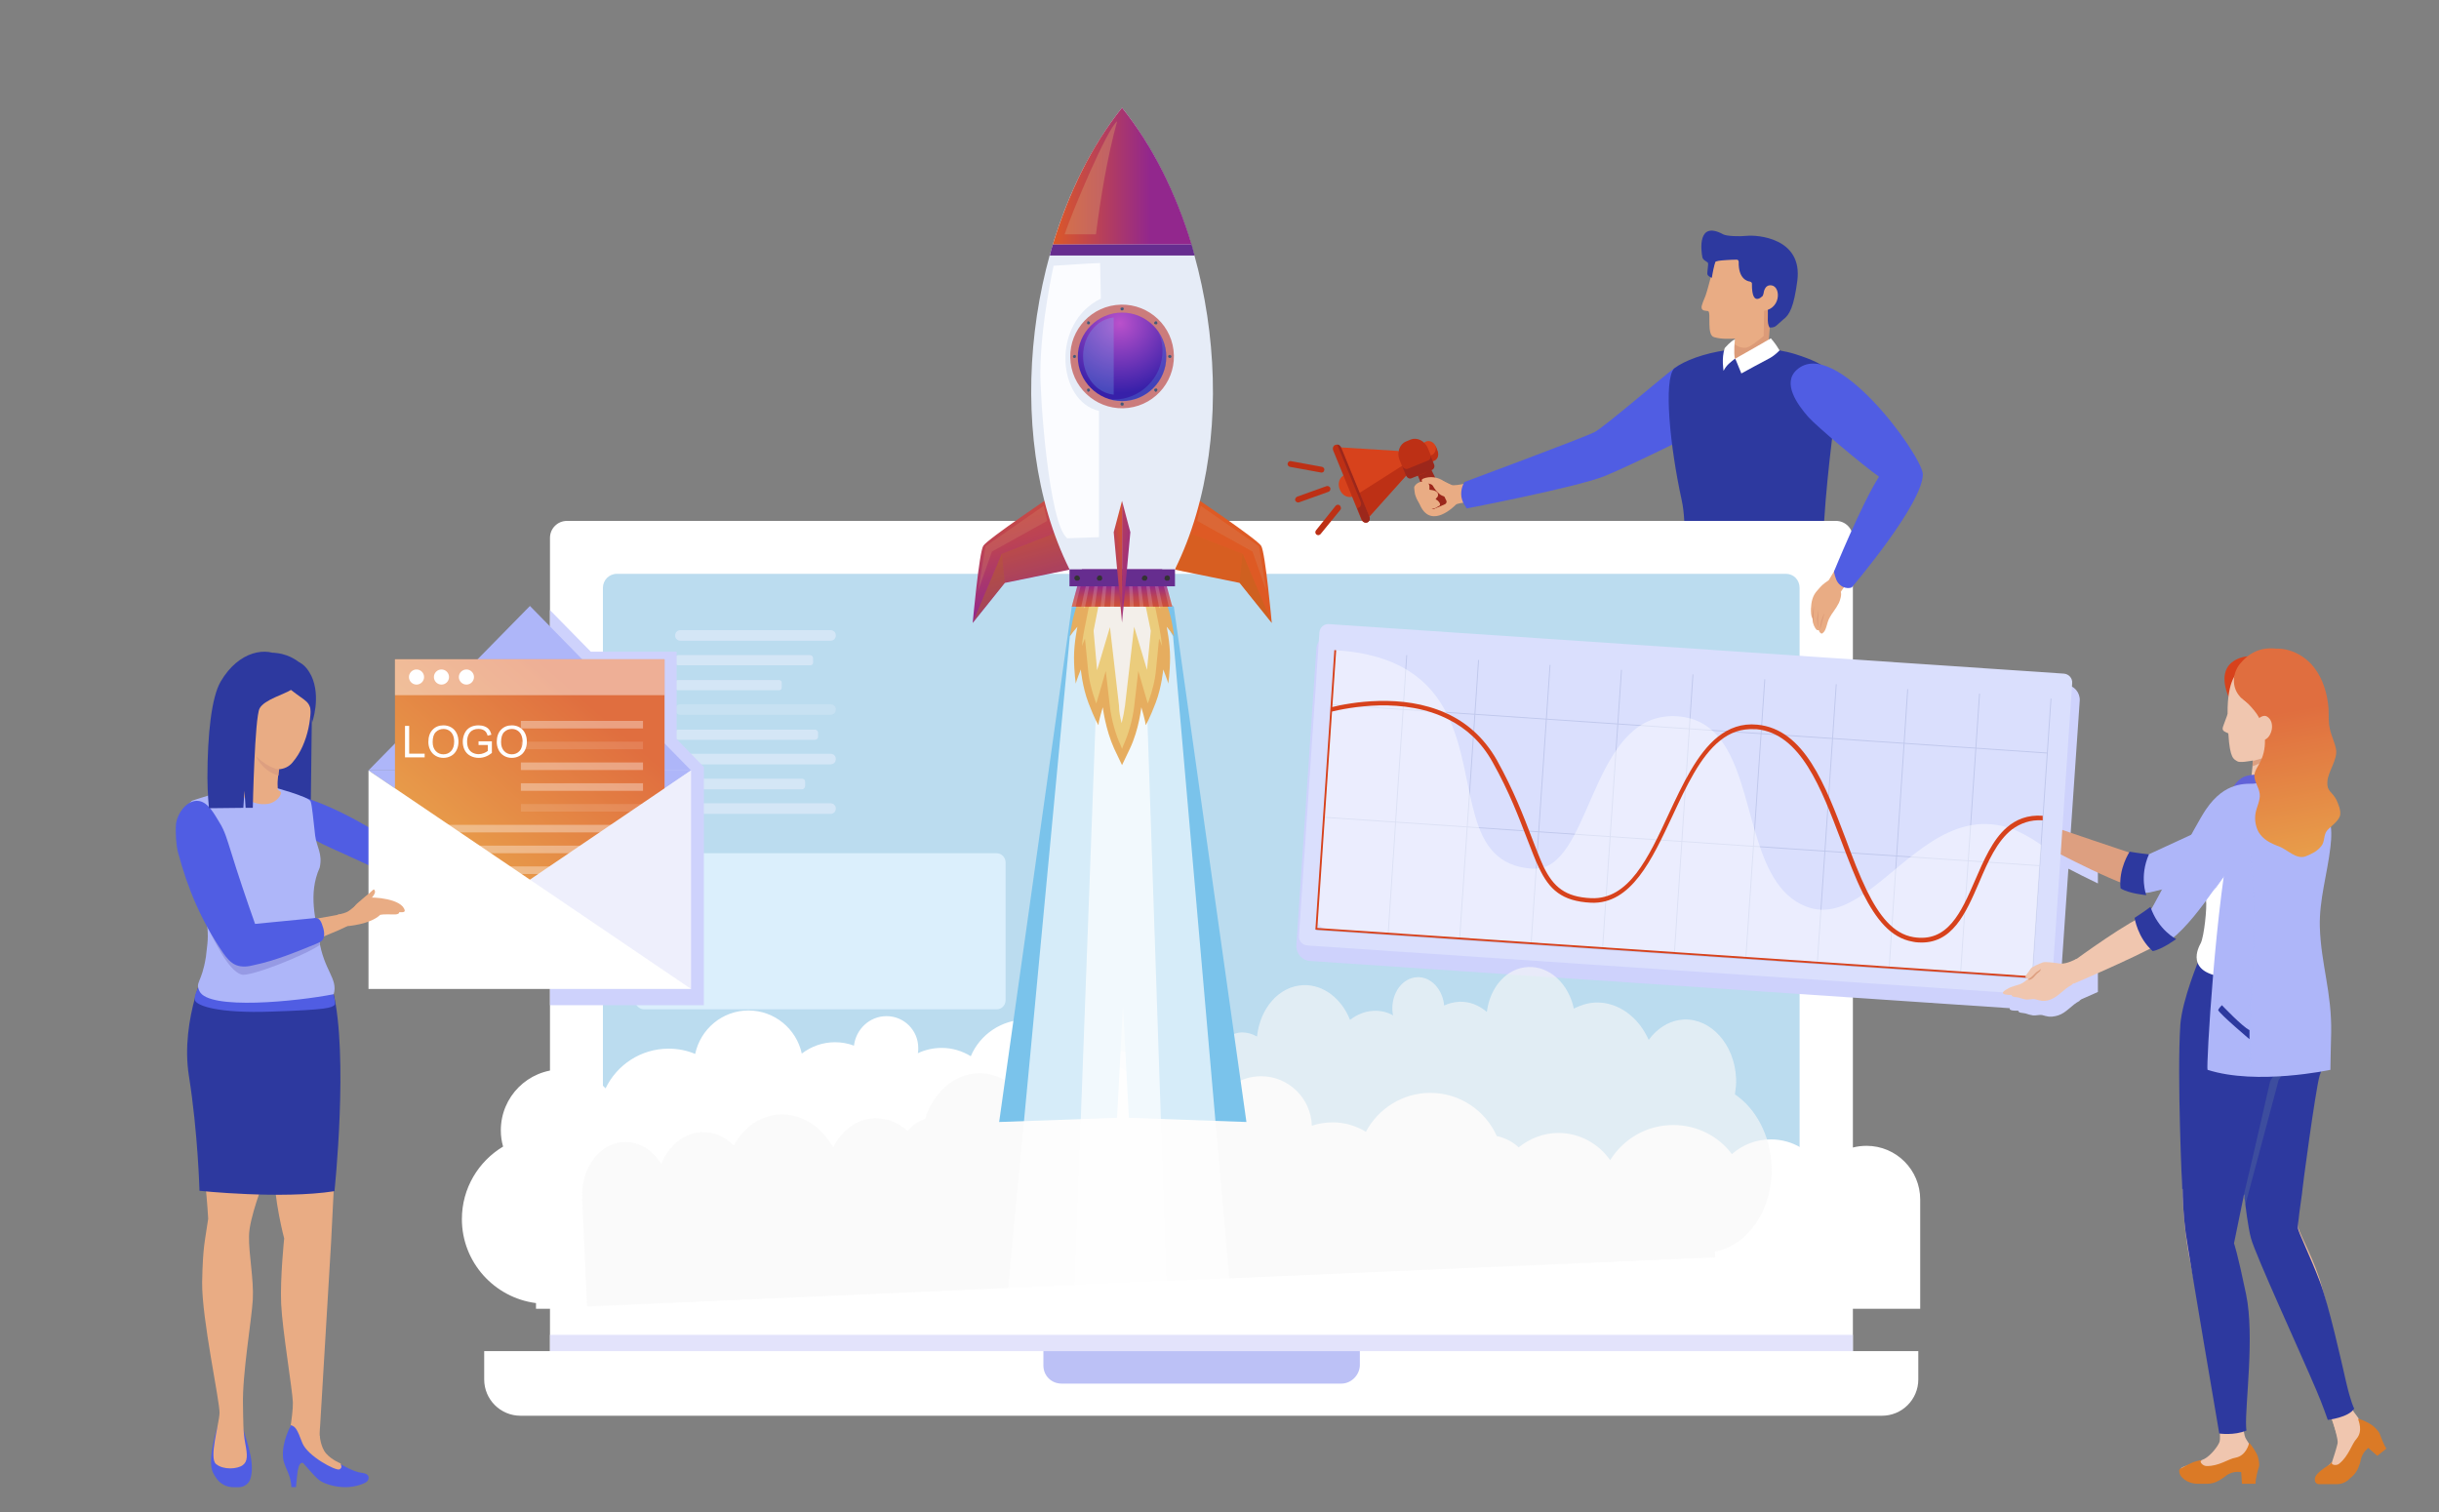 <?xml version="1.0" encoding="UTF-8"?>
<!DOCTYPE svg PUBLIC "-//W3C//DTD SVG 1.1//EN" "http://www.w3.org/Graphics/SVG/1.1/DTD/svg11.dtd">
<svg xmlns="http://www.w3.org/2000/svg" xml:space="preserve" width="254mm" height="157.48mm" version="1.1" style="shape-rendering:geometricPrecision; text-rendering:geometricPrecision; image-rendering:optimizeQuality; fill-rule:evenodd; clip-rule:evenodd" viewBox="0 0 8466.66 5249.32" xmlns:xlink="http://www.w3.org/1999/xlink">
 <rect x="0" y="0" width="8466.66" height="5249.32" fill="#808080" stroke="none"/>
 <defs>
  <style type="text/css">
   <![CDATA[
    .str0 {stroke:#BCC1F6;stroke-width:12.83;stroke-miterlimit:22.926}
    .str1 {stroke:#C0C8EC;stroke-width:3.21;stroke-miterlimit:22.926}
    .str2 {stroke:#D7421C;stroke-width:6.42;stroke-miterlimit:22.926}
    .fil16 {fill:none}
    .fil14 {fill:#2D399F}
    .fil55 {fill:#333333}
    .fil54 {fill:#41597B}
    .fil10 {fill:#505DE3}
    .fil31 {fill:#6262D8}
    .fil50 {fill:#662D8F}
    .fil36 {fill:#7AC3EB}
    .fil25 {fill:#969AE4}
    .fil11 {fill:#9C271B}
    .fil0 {fill:#9EE1FF}
    .fil17 {fill:#AEB6F9}
    .fil3 {fill:#BBDCEF}
    .fil4 {fill:#BCC1F6}
    .fil13 {fill:#BD3015}
    .fil51 {fill:#CB7C7C}
    .fil8 {fill:#CED2FC}
    .fil12 {fill:#D7421C}
    .fil26 {fill:#DADFFD}
    .fil30 {fill:#DB7A26}
    .fil5 {fill:#DBEFFC}
    .fil15 {fill:#DC9B78}
    .fil18 {fill:#DD9F80}
    .fil2 {fill:#E3E3FB}
    .fil38 {fill:#E6AD5F}
    .fil48 {fill:#E6ECF7}
    .fil9 {fill:#E9AC84}
    .fil39 {fill:#EBCC7C}
    .fil29 {fill:#EDBC9C}
    .fil27 {fill:#F0C6AF}
    .fil40 {fill:#F3EFEA}
    .fil59 {fill:#FBFCFF}
    .fil1 {fill:white}
    .fil21 {fill:white;fill-rule:nonzero}
    .fil23 {fill:white;fill-opacity:0.122}
    .fil42 {fill:white;fill-opacity:0.169}
    .fil45 {fill:#B66621;fill-opacity:0.239}
    .fil44 {fill:#C16E1A;fill-opacity:0.239}
    .fil53 {fill:#5FA5EA;fill-opacity:0.251}
    .fil60 {fill:#79C4F7;fill-opacity:0.251}
    .fil24 {fill:#BCC1F6;fill-opacity:0.251}
    .fil46 {fill:#D4906C;fill-opacity:0.251}
    .fil7 {fill:#EDF0FD;fill-opacity:0.251}
    .fil32 {fill:#5E749C;fill-opacity:0.349}
    .fil22 {fill:white;fill-opacity:0.349}
    .fil20 {fill:white;fill-opacity:0.451}
    .fil58 {fill:#D4906C;fill-opacity:0.459}
    .fil6 {fill:#EDF0FD;fill-opacity:0.502}
    .fil34 {fill:#AEB6F9;fill-opacity:0.549}
    .fil35 {fill:#F7F7F7;fill-opacity:0.639}
    .fil37 {fill:white;fill-opacity:0.69}
    .fil49 {fill:url(#id0)}
    .fil19 {fill:url(#id1)}
    .fil41 {fill:url(#id2)}
    .fil28 {fill:url(#id3)}
    .fil56 {fill:url(#id4)}
    .fil43 {fill:url(#id5)}
    .fil33 {fill:url(#id6)}
    .fil57 {fill:url(#id7)}
    .fil47 {fill:url(#id8)}
    .fil52 {fill:url(#id9)}
   ]]>
  </style>
  <linearGradient id="id0" gradientUnits="userSpaceOnUse" x1="3648.25" y1="603.56" x2="4133.88" y2="603.56">
   <stop offset="0" style="stop-opacity:1; stop-color:#DE5A24"/>
   <stop offset="0.71" style="stop-opacity:1; stop-color:#92278D"/>
   <stop offset="1" style="stop-opacity:1; stop-color:#92278D"/>
  </linearGradient>
  <linearGradient id="id1" gradientUnits="userSpaceOnUse" x1="2073.25" y1="2467.31" x2="1351.39" y2="3294.19">
   <stop offset="0" style="stop-opacity:1; stop-color:#E06E3F"/>
   <stop offset="0.98" style="stop-opacity:1; stop-color:#ECB650"/>
   <stop offset="1" style="stop-opacity:1; stop-color:#ECB650"/>
  </linearGradient>
  <linearGradient id="id2" gradientUnits="userSpaceOnUse" x1="3884.5" y1="2191.69" x2="3884.5" y2="1968.56">
   <stop offset="0" style="stop-opacity:1; stop-color:#DE5A24"/>
   <stop offset="0.188" style="stop-opacity:1; stop-color:#DC5927"/>
   <stop offset="0.322" style="stop-opacity:1; stop-color:#D55430"/>
   <stop offset="0.431" style="stop-opacity:1; stop-color:#CA4D3F"/>
   <stop offset="0.541" style="stop-opacity:1; stop-color:#BB4255"/>
   <stop offset="0.631" style="stop-opacity:1; stop-color:#A63571"/>
   <stop offset="0.71" style="stop-opacity:1; stop-color:#92278D"/>
   <stop offset="1" style="stop-opacity:1; stop-color:#92278D"/>
  </linearGradient>
  <linearGradient id="id3" gradientUnits="userSpaceOnUse" xlink:href="#id1" x1="7925.96" y1="2474.9" x2="8063.45" y2="3230.12">
  </linearGradient>
  <linearGradient id="id4" gradientUnits="userSpaceOnUse" xlink:href="#id2" x1="3595.75" y1="1902.94" x2="4081.38" y2="1968.56">
  </linearGradient>
  <linearGradient id="id5" gradientUnits="userSpaceOnUse" xlink:href="#id2" x1="3320.13" y1="1207.31" x2="3661.38" y2="2467.31">
  </linearGradient>
  <linearGradient id="id6" gradientUnits="userSpaceOnUse" xlink:href="#id1" x1="7913.44" y1="2474" x2="8057.33" y2="3248.36">
  </linearGradient>
  <linearGradient id="id7" gradientUnits="userSpaceOnUse" xlink:href="#id2" x1="3976.38" y1="1929.19" x2="3792.63" y2="1955.44">
  </linearGradient>
  <linearGradient id="id8" gradientUnits="userSpaceOnUse" xlink:href="#id2" x1="37261.37" y1="1207.31" x2="37602.62" y2="2467.31">
  </linearGradient>
  <radialGradient id="id9" gradientUnits="userSpaceOnUse" gradientTransform="matrix(1.585 -0 -0 1.585 -2276 -657)" cx="3888.86" cy="1122.1" r="153.56" fx="3888.86" fy="1122.1">
   <stop offset="0" style="stop-opacity:1; stop-color:#BA51CB"/>
   <stop offset="1" style="stop-opacity:1; stop-color:#3720A9"/>
  </radialGradient>
 </defs>
 <g id="Camada_x0020_1">
  <g id="_1933897721680">
   <g>
    <path class="fil1" d="M6432.06 4719.56l-4522.87 0 0 -2852.06c0,-32.81 26.25,-59.06 59.06,-59.06l4404.75 -0.01c32.81,0 59.06,26.25 59.06,59.06l0 2852.07z"/>
    <rect class="fil2" x="1909.19" y="4634.24" width="4522.88" height="85.31"/>
    <path class="fil3" d="M6247 2040.75l0 2446.5c0,26.25 -21,48.56 -48.56,48.56l-4056.94 0c-26.25,0 -48.56,-21 -48.56,-48.56l0 -2446.5c0,-26.25 21,-48.56 48.56,-48.56l4058.25 -0.01c26.25,0 47.25,21 47.25,48.57z"/>
    <path class="fil1" d="M6533.12 4915.12l-4726.31 0c-69.56,0 -126,-56.44 -126,-126l0 -98.44 4978.31 0 0 98.44c0,69.56 -56.43,126 -126,126z"/>
    <path class="fil4" d="M4656.25 4803.56l-971.25 0c-35.44,0 -63,-27.56 -63,-63l0 -49.88 1098.56 0 0 49.88c-1.31,34.12 -30.19,63 -64.31,63z"/>
   </g>
   <g>
    <g>
     <path class="fil5" d="M3459.25 3504.18l-1223.25 0c-17.06,0 -31.5,-14.44 -31.5,-31.5l0 -479.06c0,-17.06 14.44,-31.5 31.5,-31.5l1223.25 0c17.06,0 31.5,14.44 31.5,31.5l0 479.06c0,17.07 -13.13,31.5 -31.5,31.5z"/>
    </g>
   </g>
   <g>
    <g>
     <g>
      <path class="fil6" d="M2883.06 2224.5l-521.06 0c-10.5,0 -18.38,-7.88 -18.38,-18.38l0 0c0,-10.5 7.88,-18.38 18.38,-18.38l521.06 0.01c10.5,0 18.38,7.88 18.38,18.38l0 0c0,10.49 -7.88,18.37 -18.38,18.37z"/>
     </g>
     <g>
      <path class="fil6" d="M2812.19 2309.81l-458.07 0c-5.25,0 -10.5,-5.25 -10.5,-10.5l0 -14.44c0,-5.25 5.25,-10.5 10.5,-10.5l458.07 0c5.25,0 10.5,5.25 10.5,10.5l0 14.44c0,6.56 -3.94,10.5 -10.5,10.5z"/>
     </g>
     <g>
      <path class="fil6" d="M2704.56 2396.43l-351.75 0c-5.25,0 -9.19,-3.94 -9.19,-9.19l0 -17.06c0,-5.25 3.94,-9.19 9.19,-9.19l351.75 0.01c5.25,0 9.19,3.94 9.19,9.19l0 17.06c0,5.25 -3.94,9.18 -9.19,9.18z"/>
     </g>
     <g>
      <path class="fil7" d="M2883.06 2481.75l-521.06 0c-10.5,0 -18.38,-7.88 -18.38,-18.38l0 0c0,-10.5 7.88,-18.38 18.38,-18.38l521.06 0.01c10.5,0 18.38,7.88 18.38,18.38l0 0c0,10.49 -7.88,18.37 -18.38,18.37z"/>
     </g>
     <g>
      <path class="fil6" d="M2829.25 2568.37l-475.13 0c-5.25,0 -10.5,-5.25 -10.5,-10.5l0 -14.44c0,-5.25 5.25,-10.5 10.5,-10.5l475.13 0c5.25,0 10.5,5.25 10.5,10.5l0 14.44c0,5.25 -3.94,10.5 -10.5,10.5z"/>
     </g>
     <g>
      <path class="fil6" d="M2883.06 2653.68l-521.06 0c-10.5,0 -18.38,-7.88 -18.38,-18.38l0 0c0,-10.5 7.88,-18.38 18.38,-18.38l521.06 0.01c10.5,0 18.38,7.88 18.38,18.38l0 0c0,10.5 -7.88,18.37 -18.38,18.37z"/>
     </g>
     <g>
      <path class="fil6" d="M2784.62 2740.31l-429.18 0c-5.25,0 -10.5,-3.94 -10.5,-10.5l0 -15.75c0,-5.25 3.94,-10.5 10.5,-10.5l429.18 0c5.25,0 10.5,3.94 10.5,10.5l0 15.75c-1.31,5.25 -5.25,10.5 -10.5,10.5z"/>
     </g>
     <g>
      <path class="fil6" d="M2883.06 2825.62l-521.06 0c-10.5,0 -18.38,-7.88 -18.38,-18.38l0 0c0,-10.5 7.88,-18.38 18.38,-18.38l521.06 0.01c10.5,0 18.38,7.88 18.38,18.38l0 0c0,10.5 -7.88,18.37 -18.38,18.37z"/>
     </g>
    </g>
   </g>
   <polygon class="fil8" points="2348.87,2565.75 2348.87,2262.56 2050.94,2262.56 1909.19,2118.18 1909.19,3489.75 2443.37,3489.75 2443.37,2662.87 "/>
  </g>
  <g id="_1933897712144">
   <g>
    <g>
     <g>
      <path class="fil9" d="M5128.75 1669.31c0,0 -76.13,19.69 -89.25,14.44 -13.13,-5.25 -24.94,-13.13 -39.38,-17.06 -19.69,-5.25 -42,-1.31 -59.06,9.19 -14.44,7.88 -14.44,-1.31 -21,14.44 -10.5,22.31 1.31,47.25 10.5,65.63 39.38,82.69 120.75,-1.31 123.38,-3.94 5.25,-6.56 70.88,-11.81 70.88,-11.81l3.93 -70.89zm0 0l0 0 0 0z"/>
     </g>
    </g>
    <g>
     <path class="fil10" d="M5946.44 1242.75c0,0 -82.69,0 -133.88,35.44 -28.88,19.69 -245.44,206.06 -276.94,221.81 -31.5,17.06 -451.5,173.25 -451.5,173.25 0,0 -11.81,15.75 -11.81,42 0,27.56 19.69,49.88 19.69,49.88 0,0 375.38,-72.19 476.44,-111.56 91.88,-36.75 367.5,-174.56 367.5,-174.56l10.5 -236.26zm0 0l0 0 0 0z"/>
    </g>
    <g id="_1933897715312">
     <g>
      <path class="fil11" d="M4979.12 1766.43l36.75 -15.75c5.25,-2.63 6.56,-7.88 5.25,-11.81l-61.69 -127.31 -44.63 22.31 52.5 128.63c2.64,3.93 7.89,6.56 11.82,3.93z"/>
      <g>
       <g>
        <path class="fil12" d="M4698.25 1723.12l13.13 -5.25 -30.19 -74.81 -13.13 5.25c-18.38,7.88 -26.25,30.19 -17.06,51.19l0 0c7.87,21 28.87,31.5 47.25,23.62z"/>
       </g>
       <polygon class="fil12" points="4744.19,1803.18 4887.25,1644.37 4854.44,1565.62 4641.81,1552.5 "/>
       <polygon class="fil13" points="4753.37,1794 4887.25,1644.37 4874.12,1612.87 4719.25,1711.31 "/>
       <path class="fil12" d="M4977.81 1599.75l0 0c13.13,-5.25 18.38,-21 11.81,-35.44l-5.25 -14.44c-6.56,-14.44 -21,-22.31 -34.13,-17.06l0 0c-13.13,5.25 -18.38,21 -11.81,35.44l5.25 14.44c6.57,14.43 21.01,22.31 34.13,17.06z"/>
       <path class="fil13" d="M4938.44 1568.25l5.25 14.44c6.56,14.44 21,22.31 34.13,17.06 13.13,-5.25 18.38,-21 11.81,-35.44l-5.25 -14.44c0,-1.31 -1.31,-2.63 -1.31,-2.63 3.94,13.13 -1.31,27.56 -13.13,32.81 -11.81,5.25 -24.94,-1.31 -32.81,-14.44 -0.01,1.32 1.31,2.64 1.31,2.64z"/>
       <path class="fil13" d="M4745.5 1813.68l0 0c7.88,-2.63 10.5,-13.13 6.56,-21l-97.13 -237.56c-3.94,-9.19 -11.81,-13.13 -19.69,-10.5l0 0c-7.88,2.63 -10.5,13.13 -6.56,21l97.13 237.56c3.94,9.19 11.81,13.13 19.69,10.5z"/>
       <path class="fil11" d="M4641.81 1543.31l81.38 198.19c3.94,9.19 0,18.38 -6.56,21 -1.31,1.31 -3.94,1.31 -5.25,1.31l15.75 39.38c3.94,9.19 11.81,13.13 19.69,10.5 7.88,-2.63 10.5,-13.13 6.56,-21l-97.13 -237.56c-2.63,-7.88 -9.19,-11.82 -14.44,-11.82z"/>
       <path class="fil13" d="M4927.94 1649.62l15.75 -6.56c22.31,-9.19 32.81,-38.06 22.31,-64.31l-9.19 -22.31c-10.5,-26.25 -38.06,-39.38 -60.38,-30.19l-15.75 6.56c-22.31,9.19 -32.81,38.06 -22.31,64.31l9.19 22.31c11.81,24.94 38.06,39.38 60.38,30.19z"/>
       <path class="fil11" d="M4867.56 1618.12l13.13 32.81c3.94,7.88 11.81,13.13 19.69,9.19l70.88 -28.88c6.56,-2.63 10.5,-11.81 6.56,-19.69l-13.13 -32.81c3.94,7.88 0,17.06 -6.56,19.69l-70.88 28.88c-7.88,2.62 -15.75,-1.31 -19.69,-9.19z"/>
      </g>
     </g>
     <g>
      <path class="fil13" d="M4595.87 1636.5c-2.63,2.63 -6.56,5.25 -10.5,3.94l-107.63 -19.69c-5.25,-1.31 -9.19,-6.56 -7.88,-11.81 1.31,-5.25 6.56,-9.19 11.81,-7.88l107.63 19.69c5.25,1.31 9.19,6.56 7.88,11.81 -1.31,1.31 -1.31,2.62 -1.31,3.94z"/>
     </g>
     <g>
      <path class="fil13" d="M4616.87 1703.43c-1.31,1.31 -2.63,2.63 -5.25,3.94l-102.38 36.75c-5.25,1.31 -10.5,-1.31 -13.13,-6.56 -1.31,-5.25 1.31,-10.5 6.56,-13.13l102.38 -36.75c5.25,-1.31 10.5,1.31 13.13,6.56 0.01,3.94 0.01,6.57 -1.31,9.19z"/>
     </g>
     <g>
      <path class="fil13" d="M4653.62 1769.06c-1.31,1.31 -1.31,1.31 0,0l-69.56 85.31c-3.94,3.94 -9.19,5.25 -14.44,1.31 -3.94,-3.94 -5.25,-9.19 -1.31,-14.44l68.25 -85.31c3.94,-3.94 9.19,-5.25 14.44,-1.31 3.94,5.25 5.25,10.5 2.62,14.44z"/>
     </g>
    </g>
    <g id="_1933897716528">
     <g>
      <path class="fil9" d="M4955.5 1770.37c-21,-11.81 -35.44,-28.88 -42,-49.88 -2.63,-6.56 -2.63,-14.44 -3.94,-22.31 0,-3.94 -1.31,-7.88 1.31,-10.5 2.63,-5.25 9.19,-10.5 15.75,-13.13 6.56,-2.63 15.75,-5.25 22.31,-2.63 11.81,2.63 14.44,14.44 13.13,24.94 0,1.31 0,2.63 0,2.63 1.31,1.31 2.63,1.31 5.25,1.31 7.88,1.31 15.75,2.63 21,7.88 5.25,5.25 5.25,13.13 0,18.38 -2.63,2.63 -5.25,5.25 -3.94,6.56 0,1.31 1.31,1.31 2.63,1.31 5.25,3.94 10.5,9.19 11.81,14.44 0,1.31 0,2.63 0,3.94 0,1.31 -1.31,2.63 -2.63,2.63 -3.94,2.63 -9.19,5.25 -13.13,7.88l-27.55 6.55zm0 0l0 0 0 0z"/>
     </g>
    </g>
    <g>
     <g>
      <path class="fil9" d="M5040.81 1686.37c-7.88,-3.94 -22.31,-10.5 -28.88,-15.75 -19.69,-14.44 -47.25,-18.38 -70.88,-9.19 -1.31,1.31 -3.94,1.31 -5.25,3.94 -1.31,2.63 0,5.25 1.31,6.56 1.31,1.31 3.94,2.63 6.56,3.94 7.88,2.63 26.25,2.63 30.19,10.5 6.56,11.81 14.44,22.31 24.94,30.19 9.19,6.56 27.56,13.13 38.06,3.94l3.95 -34.13zm0 0l0 0 0 0z"/>
     </g>
    </g>
    <path class="fil14" d="M5846.69 1808.43l485.62 0c11.81,-189 43.31,-404.25 44.63,-422.63 6.56,-86.63 -28.88,-119.44 -144.38,-156.19 -152.25,-47.25 -347.81,-6.56 -421.31,49.88 -36.75,42 -14.44,269.06 26.25,455.44 5.25,23.63 7.87,48.57 9.19,73.5z"/>
    <g>
     <g id="XMLID_65_">
      <path id="XMLID_83_" class="fil9" d="M5929.37 1080c11.81,3.94 -6.56,84 21,90.56 27.56,7.88 49.88,5.25 72.19,5.25 0,2.63 -6.56,44.63 -6.56,44.63l6.56 26.25 48.56 -0.01 66.94 -18.38c0,0 2.63,-85.31 5.25,-95.81 1.31,-6.56 27.56,-30.19 45.94,-73.5 10.5,-24.94 18.38,-49.88 19.69,-66.94 0,-45.94 -1.31,-93.19 -31.5,-116.81 -30.19,-23.63 -219.19,-107.63 -224.44,31.5 0,0 -23.63,95.81 -32.81,120.75 -2.63,7.88 -15.75,34.13 -13.13,42 1.31,10.51 15.75,9.19 22.31,10.51z"/>
      <path id="XMLID_80_" class="fil15" d="M6019.94 1194.18c-1.31,10.5 -7.88,28.88 -7.88,28.88l10.5 21 48.56 2.63 66.94 -18.38c0,0 2.63,-85.31 5.25,-95.81 1.31,-6.56 27.56,-30.19 45.94,-73.5l-2.63 -26.25c0,0 -59.06,-14.44 -60.38,-14.44 -2.63,0 -2.63,115.5 -3.94,148.31 -23.63,19.69 -51.19,40.69 -63,40.69 -18.36,1.31 -32.8,-7.88 -39.36,-13.13z"/>
      <path id="XMLID_79_" class="fil14" d="M6126.25 1019.62c0,0 -45.94,59.06 -44.63,-35.44 0,-2.63 -2.63,-5.25 -6.56,-6.56 -11.81,-1.31 -40.69,-11.81 -39.38,-68.25 0,-5.25 -3.94,-9.19 -9.19,-7.88 -17.06,0 -53.81,2.63 -60.38,3.94 0,0 -5.25,1.31 -10.5,2.63 -1.31,0 -7.88,24.94 -7.88,27.56 -1.31,3.94 -5.25,28.88 -5.25,28.88 0,0 -15.75,-5.25 -15.75,-14.44 0,-10.5 3.94,-32.81 2.63,-36.75 -2.63,-5.25 -17.06,-9.19 -19.69,-19.69 -5.25,-26.25 -17.06,-128.63 72.19,-80.06 11.81,6.56 56.44,7.88 81.38,5.25 35.44,-3.94 195.56,6.56 175.88,156.19 -11.81,89.25 -26.25,118.13 -49.88,135.19 -3.94,2.63 -23.63,22.31 -27.56,23.63 -10.5,5.25 -19.69,2.63 -19.69,2.63 0,0 -5.25,-10.5 -5.25,-23.63 0.01,-30.2 2.63,-82.7 -10.49,-93.2z"/>
     </g>
     <path id="XMLID_52_" class="fil9" d="M6122.31 1017c0,0 2.63,-30.19 27.56,-26.25 34.13,5.25 32.81,87.94 -36.75,89.25 0,0 0,-32.82 9.19,-63z"/>
    </g>
    <path class="fil1" d="M6147.25 1174.5c0,0 15.75,17.06 30.19,42 0,0 -14.44,15.75 -32.81,26.25 -18.38,9.19 -99.75,53.81 -99.75,53.81l-21 -51.19c-1.32,0 83.99,-47.25 123.37,-70.87z"/>
    <path class="fil1" d="M6022.56 1245.37c-14.44,11.81 -28.88,21 -39.38,42 0,0 -7.88,-43.31 3.94,-78.75 0,0 22.31,-26.25 35.44,-30.19 0,0 -5.25,45.94 0,66.94z"/>
   </g>
   <g>
    <g>
     <g>
      <g>
       <path class="fil9" d="M6438.62 1989.56c0,0 -48.56,63 -48.56,65.63 3.94,7.88 -2.63,30.19 -6.56,38.06 -10.5,21 -24.94,36.75 -31.5,49.88 -11.81,19.69 -10.5,44.63 -24.94,55.13 -1.31,1.31 -2.63,1.31 -3.94,1.31 -1.31,0 -7.88,-3.94 -9.19,-11.81 -7.88,1.31 -10.5,-2.63 -17.06,-15.75 -2.63,-6.56 -3.94,-15.75 -5.25,-24.94 -5.25,-7.88 -5.25,-22.31 -5.25,-32.81 1.31,-24.94 5.25,-45.94 22.31,-64.31 17.06,-19.69 18.38,-21 39.38,-35.44l48.56 -80.06 42 55.11zm0 0l0 0 0 0z"/>
      </g>
     </g>
     <g>
      <path class="fil15" d="M6333.62 2128.68c-1.31,5.25 -2.63,9.19 -3.94,14.44 -1.31,5.25 -2.63,9.19 -3.94,14.44 -2.63,9.19 -3.94,18.38 -7.88,27.56 0,-9.19 2.63,-19.69 3.94,-28.88 3.95,-10.49 6.57,-19.68 11.82,-27.56z"/>
     </g>
     <g>
      <path class="fil15" d="M6312.62 2118.18c0,10.5 -1.31,21 -1.31,31.5 0,5.25 0,10.5 0,15.75 0,5.25 0,10.5 0,15.75 -1.31,-5.25 -1.31,-10.5 -2.63,-15.75 0,-5.25 -1.31,-10.5 -1.31,-15.75 1.32,-10.5 2.63,-21 5.25,-31.5z"/>
     </g>
     <g>
      <path class="fil15" d="M6296.87 2103.75c0,10.5 -1.31,21 -1.31,31.5 0,5.25 0,10.5 0,15.75 0,5.25 0,10.5 0,15.75 -1.31,-5.25 -1.31,-10.5 -2.63,-15.75 0,-5.25 -1.31,-10.5 -1.31,-15.75 1.32,-10.5 2.63,-21 5.25,-31.5z"/>
     </g>
    </g>
    <path class="fil10" d="M6237.81 1283.43c-52.5,45.94 1.31,120.75 39.38,164.06 27.56,31.5 187.69,166.69 245.44,207.38 -61.69,97.13 -156.19,329.44 -156.19,329.44 0,0 3.94,26.25 14.44,39.38 21,26.25 47.25,15.75 47.25,15.75 0,0 248.06,-291.38 246.75,-393.75 -5.25,-68.26 -304.51,-480.38 -437.07,-362.26z"/>
   </g>
  </g>

  <path class="fil14" d="M1082.31 2508l-3.94 328.13c0,0 -43.31,19.69 -124.69,5.25 -81.38,-14.44 32.81,-358.31 32.81,-358.31l40.69 -65.63c0,0 57.75,-3.94 59.06,-2.63 1.32,1.31 -3.93,93.19 -3.93,93.19z"/>
  <g>
   <g>
    <path class="fil9" d="M1158.44 4131.56l-9.19 183.75 -38.06 636.56c0,0 -7.88,68.25 11.81,103.69l-127.31 -26.25c0,0 22.31,-116.81 21,-160.13 -1.31,-43.31 -36.75,-253.31 -40.69,-342.56 -3.94,-87.94 10.5,-227.06 10.5,-227.06 0,0 -35.44,-131.25 -36.75,-252l208.69 84zm0 0l0 0 0 0z"/>
   </g>
   <path class="fil9" d="M1109.87 4983.37c0,0 2.63,40.69 22.31,63 19.69,22.31 49.88,34.13 49.88,34.13l15.75 27.56c0,0 -10.5,17.06 -17.06,14.44 -6.56,-2.63 -70.88,-35.44 -73.5,-38.06 -2.63,-2.63 -36.75,-30.19 -36.75,-30.19l-3.94 -32.81 43.31 -38.07z"/>
   <path class="fil10" d="M1010.12 4947.93c0,0 -32.81,57.75 -27.56,112.88 2.63,31.5 27.56,56.44 28.88,102.38l15.75 -0.01c0,0 2.63,-21 3.94,-38.06 5.25,-60.38 22.31,-44.63 22.31,-44.63 0,0 35.44,42 52.5,56.44 17.06,14.44 56.44,26.25 93.19,26.25 35.44,0 68.25,-13.13 74.81,-19.69 9.19,-9.19 10.5,-27.56 -18.38,-30.19 -27.56,-2.63 -73.5,-30.19 -73.5,-30.19 0,0 9.19,11.81 -3.94,18.38 -13.13,5.25 -110.25,-45.94 -128.63,-91.88 -18.37,-48.55 -23.62,-56.43 -39.37,-61.68z"/>
  </g>
  <g>
   <path class="fil10" d="M869.69 5052.93c-9.19,-44.63 -18.38,-64.31 -24.94,-90.56 -7.88,-32.81 -10.5,-32.81 -10.5,-32.81l-15.75 9.19 -63 13.13c0,0 -36.75,114.19 -17.06,158.81 6.56,13.13 13.13,23.63 21,31.5 13.13,13.13 31.5,21 49.88,21l19.69 0c14.44,0 28.88,-7.88 36.75,-21 9.18,-18.38 11.8,-49.88 3.93,-89.26z"/>
   <g>
    <path class="fil9" d="M915.62 4101.37c0,0 -51.19,128.63 -51.19,190.31 -1.31,61.69 17.06,150.94 13.13,220.5 -3.94,69.56 -36.75,258.56 -34.13,364.88 1.31,59.06 0,91.88 7.88,133.88 7.88,40.69 9.19,63 -9.19,76.13 -18.38,13.13 -65.63,17.06 -91.88,-3.94 -26.25,-21 10.5,-137.81 11.81,-177.19 1.31,-40.69 -61.69,-326.81 -60.38,-454.13 2.63,-127.31 9.19,-137.81 21,-220.5 -5.25,-98.44 -21,-221.81 -21,-221.81l213.95 91.87zm0 0l0 0 0 0z"/>
   </g>
  </g>
  <g>
   <path class="fil14" d="M722.69 3337.5c0,0 -98.44,199.5 -66.94,397.69 31.5,198.19 36.75,399 36.75,399 0,0 284.81,30.19 468.56,1.31 0,0 49.88,-471.19 -5.25,-695.63l-433.12 -102.37zm0 0l0 0 0 0z"/>
  </g>
  <g>
   <g>
    <g>
     <path class="fil9" d="M1031.12 2857.12c-1.31,7.88 1.31,17.06 5.25,23.63 5.25,7.88 11.81,14.44 21,18.38 23.63,10.5 51.19,15.75 90.56,34.13 63,30.19 126,60.38 154.88,73.5 15.75,6.56 48.56,22.31 69.56,21 0,0 1.31,0 1.31,0 0,0 0,0 0,0 5.25,-2.63 9.19,-11.81 10.5,-21 2.63,-10.5 2.63,-22.31 3.94,-24.94 6.56,-28.88 -15.75,-47.25 -27.56,-53.81 -3.94,-2.63 -141.75,-80.06 -183.75,-102.38 -19.69,-10.5 -34.13,-9.19 -56.44,-10.5 -15.75,-1.31 -30.19,0 -45.94,3.94 -20.99,3.93 -40.68,15.74 -43.31,38.05z"/>
     <path class="fil9" d="M1323.81 2984.43c0,5.25 1.31,9.19 2.63,13.13 1.31,1.31 1.31,3.94 2.63,5.25 10.5,19.69 36.75,24.94 40.69,26.25l0 0c1.31,0 3.94,0 6.56,0 0,0 1.31,0 2.63,0 43.31,-2.63 307.13,-81.38 307.13,-81.38l7.88 -15.75 -22.31 -26.25c0,0 -161.44,19.69 -227.06,18.38 -28.88,0 -56.44,-1.31 -77.44,2.63 -2.63,0 -5.25,1.31 -7.88,1.31 -1.33,0 -36.77,19.69 -35.46,56.43z"/>
    </g>
   </g>
   <path class="fil9" d="M1728.06 2883.37c11.81,-9.19 35.44,-31.5 44.63,-43.31 9.19,-11.81 56.44,-36.75 63,-35.44 3.94,0 5.25,5.25 1.31,10.5 6.56,-2.63 11.81,-5.25 15.75,-3.94 3.94,1.31 1.31,10.5 -5.25,15.75 -1.31,1.31 -2.63,2.63 -3.94,3.94 1.31,2.63 0,10.5 -6.56,17.06 -5.25,5.25 -10.5,7.88 -15.75,10.5 0,2.63 -2.63,7.88 -3.94,9.19 -5.25,3.94 -18.38,18.38 -23.63,24.94 -5.25,6.56 -11.81,43.31 -65.63,49.88 -17.06,1.31 -49.88,3.94 -49.88,3.94l-14.44 -42c-1.29,1.3 42.02,-3.95 64.33,-21.01z"/>
   <path class="fil9" d="M1739.87 2924.06c0,0 21,-9.19 26.25,-42 1.31,-14.44 3.94,-21 5.25,-24.94 1.31,-3.94 7.88,-21 6.56,-26.25 -1.31,-6.56 -5.25,-9.19 -9.19,-9.19 -3.94,0 -7.88,22.31 -11.81,27.56 -3.94,5.25 -26.25,24.94 -30.19,34.13 -3.93,10.5 -14.43,43.31 13.13,40.69z"/>
  </g>
  <g>
   <path class="fil10" d="M1234.56 2846.62c48.56,26.25 94.5,55.13 140.44,85.31 19.69,13.13 10.5,24.94 1.31,42 -10.5,19.69 -21,40.69 -30.19,60.38 -53.81,-24.94 -106.31,-48.56 -160.13,-73.5 -45.94,-21 -89.25,-38.06 -129.94,-69.56l-1.31 -1.31c-24.94,-40.69 -53.81,-80.06 -74.81,-122.06 -15.75,-32.81 42,-10.5 53.81,-6.56 70.88,20.99 137.82,51.18 200.82,85.3z"/>
  </g>
  <g>
   <path class="fil10" d="M692.5 3421.5c0,0 -23.63,38.06 -14.44,53.81 9.19,15.75 74.81,43.31 263.81,36.75 196.88,-6.56 208.69,-13.13 220.5,-23.63 3.94,-18.38 -14.44,-63 -14.44,-63l-455.43 -3.93zm0 0l0 0 0 0z"/>
  </g>
  <path class="fil17" d="M1158.44 3451.68c-127.31,24.94 -434.44,56.44 -465.94,-10.5 -15.75,-32.81 7.88,-27.56 22.31,-119.44 1.31,-10.5 2.63,-22.31 3.94,-34.13 0,-3.94 1.31,-7.88 1.31,-11.81 6.56,-66.94 -13.13,-139.13 -35.44,-206.06 -10.5,-31.5 -22.31,-63 -31.5,-91.88 -13.13,-38.06 -22.31,-72.19 -23.63,-99.75 -2.63,-73.5 38.06,-98.44 38.06,-98.44 0,0 84,-28.88 181.13,-51.19 52.5,-6.56 94.5,2.63 94.5,2.63 0,0 128.63,34.13 135.19,51.19 5.25,14.44 9.19,64.31 15.75,119.44 5.25,39.38 26.25,61.69 15.75,110.25 -42,93.19 -11.81,185.06 -2.63,248.06 17.07,111.57 66.95,136.51 51.2,191.63z"/>
  <path class="fil9" d="M1015.37 2647.12c-11.81,14.44 -28.88,22.31 -47.25,23.63 -1.31,6.56 -2.63,14.44 -2.63,22.31 -1.31,21 -2.63,19.69 -1.31,42 1.31,32.81 -26.25,60.38 -59.06,56.44 -24.94,-2.63 -45.94,-15.75 -61.69,-36.75 -2.63,-3.94 -3.94,-9.19 -3.94,-14.44 9.19,-57.75 2.63,-105 -1.31,-149.63 -14.44,-18.38 -26.25,-39.38 -36.75,-66.94 -39.38,-108.94 -23.63,-174.56 81.38,-208.69 106.31,-34.13 132.56,-3.94 132.56,-3.94 0,0 51.19,53.81 60.38,111.56 9.19,49.89 -2.63,157.51 -60.38,224.45z"/>
  <path class="fil18" d="M969.44 2670.75c-1.31,6.56 -2.63,14.44 -2.63,22.31 -59.06,-18.38 -77.44,-66.94 -77.44,-66.94 47.25,44.63 78.75,44.63 80.07,44.63z"/>
  <path class="fil14" d="M976 2349.18c0,0 3.94,26.25 51.19,59.06 45.94,34.13 51.19,27.56 56.44,99.75 0,0 31.5,-87.94 -2.63,-161.44 -40.69,-80.05 -90.56,-49.87 -105,2.63z"/>
  <path class="fil14" d="M947.12 2266.5c0,0 52.5,-2.63 101.06,40.69l-55.13 21 -51.19 -13.13 5.26 -48.56z"/>
  <path class="fil14" d="M817.19 3039.56c0,0 -47.25,55.13 -132.56,31.5 -10.5,-31.5 -22.31,-63 -31.5,-91.88 7.88,-13.13 13.13,-21 13.13,-21l90.56 -66.94c-0.01,0.01 43.3,87.94 60.37,148.32z"/>
  <path class="fil9" d="M842.12 2733.75c0,0 -11.81,2.63 -17.06,10.5 -5.25,7.88 32.81,35.44 63,43.31 28.88,7.87 -45.94,-53.81 -45.94,-53.81z"/>
  <g>
   <path class="fil9" d="M948.44 2739c0,0 14.44,0 24.94,9.19 9.19,7.88 -17.06,45.94 -56.44,43.31l31.5 -52.5zm0 0l0 0 0 0z"/>
  </g>
  <polygon class="fil17" points="2398.75,2674.68 1839.62,3054 1279.19,2674.68 "/>
  <polygon class="fil17" points="2398.75,2674.68 1839.62,2103.75 1279.19,2674.68 "/>
  <rect class="fil19" x="1371.07" y="2288.81" width="935.81" height="926.62"/>
  <polygon class="fil20" points="1371.07,2413.49 2306.88,2413.49 2306.88,2288.8 1371.07,2288.8 "/>
  <path class="fil1" d="M1472.12 2350.5c0,14.44 -11.81,26.25 -26.25,26.25 -14.44,0 -26.25,-11.81 -26.25,-26.25 0,-14.44 11.81,-26.25 26.25,-26.25 14.44,0 26.25,11.81 26.25,26.25z"/>
  <path class="fil1" d="M1558.75 2350.5c0,14.44 -11.81,26.25 -26.25,26.25 -14.44,0 -26.25,-11.81 -26.25,-26.25 0,-14.44 11.81,-26.25 26.25,-26.25 14.44,0 26.25,11.81 26.25,26.25z"/>
  <path class="fil1" d="M1645.37 2350.5c0,14.44 -11.81,26.25 -26.25,26.25 -14.44,0 -26.25,-11.81 -26.25,-26.25 0,-14.44 11.81,-26.25 26.25,-26.25 14.44,0 26.25,11.81 26.25,26.25z"/>
  <path class="fil21" d="M1405.91 2629.33l0 -109.28 14.5 0 0 96.46 53.73 0 0 12.82 -68.23 0zm81.08 -53.19c0,-18.11 4.88,-32.31 14.62,-42.56 9.75,-10.25 22.31,-15.36 37.73,-15.36 10.1,0 19.18,2.41 27.29,7.22 8.09,4.81 14.27,11.52 18.52,20.15 4.25,8.6 6.39,18.36 6.39,29.28 0,11.06 -2.24,20.98 -6.72,29.71 -4.48,8.75 -10.81,15.36 -19,19.84 -8.22,4.5 -17.07,6.74 -26.56,6.74 -10.3,0 -19.48,-2.49 -27.6,-7.45 -8.09,-4.96 -14.24,-11.73 -18.42,-20.33 -4.17,-8.57 -6.25,-17.65 -6.25,-27.24zm14.95 0.25c0,13.15 3.54,23.51 10.61,31.06 7.07,7.56 15.95,11.35 26.64,11.35 10.88,0 19.81,-3.82 26.86,-11.45 7.02,-7.63 10.53,-18.47 10.53,-32.51 0,-8.88 -1.5,-16.64 -4.5,-23.25 -3,-6.61 -7.41,-11.75 -13.18,-15.39 -5.8,-3.64 -12.29,-5.47 -19.49,-5.47 -10.22,0 -19.02,3.51 -26.4,10.53 -7.38,7.02 -11.07,18.73 -11.07,35.13zm159.32 10.05l0 -12.82 46.25 0 0 40.5c-7.1,5.65 -14.42,9.92 -21.98,12.77 -7.55,2.85 -15.31,4.27 -23.25,4.27 -10.73,0 -20.48,-2.29 -29.25,-6.89 -8.75,-4.58 -15.39,-11.25 -19.84,-19.92 -4.48,-8.7 -6.72,-18.42 -6.72,-29.13 0,-10.63 2.21,-20.55 6.66,-29.79 4.46,-9.2 10.84,-16.05 19.18,-20.5 8.35,-4.48 17.96,-6.71 28.85,-6.71 7.89,0 15.04,1.27 21.42,3.84 6.39,2.57 11.4,6.13 15.01,10.68 3.64,4.58 6.38,10.56 8.27,17.91l-13.05 3.56c-1.66,-5.54 -3.69,-9.92 -6.11,-13.13 -2.44,-3.18 -5.9,-5.72 -10.43,-7.63 -4.5,-1.9 -9.51,-2.87 -15.03,-2.87 -6.59,0 -12.29,1.02 -17.12,3.03 -4.81,2.01 -8.68,4.65 -11.65,7.96 -2.95,3.28 -5.24,6.89 -6.87,10.81 -2.77,6.79 -4.17,14.12 -4.17,22.03 0,9.77 1.68,17.93 5.01,24.52 3.36,6.56 8.24,11.45 14.63,14.63 6.41,3.18 13.2,4.78 20.4,4.78 6.25,0 12.36,-1.22 18.31,-3.64 5.96,-2.44 10.46,-5.01 13.54,-7.78l0 -20.48 -32.06 0zm63.17 -10.3c0,-18.11 4.88,-32.31 14.62,-42.56 9.75,-10.25 22.31,-15.36 37.73,-15.36 10.1,0 19.18,2.41 27.29,7.22 8.09,4.81 14.27,11.52 18.52,20.15 4.25,8.6 6.39,18.36 6.39,29.28 0,11.06 -2.24,20.98 -6.72,29.71 -4.48,8.75 -10.81,15.36 -19,19.84 -8.22,4.5 -17.07,6.74 -26.56,6.74 -10.3,0 -19.48,-2.49 -27.6,-7.45 -8.09,-4.96 -14.24,-11.73 -18.42,-20.33 -4.17,-8.57 -6.25,-17.65 -6.25,-27.24zm14.95 0.25c0,13.15 3.54,23.51 10.61,31.06 7.07,7.56 15.95,11.35 26.64,11.35 10.88,0 19.81,-3.82 26.86,-11.45 7.02,-7.63 10.53,-18.47 10.53,-32.51 0,-8.88 -1.5,-16.64 -4.5,-23.25 -3,-6.61 -7.41,-11.75 -13.18,-15.39 -5.8,-3.64 -12.29,-5.47 -19.49,-5.47 -10.22,0 -19.02,3.51 -26.4,10.53 -7.38,7.02 -11.07,18.73 -11.07,35.13z"/>
  <polygon class="fil22" points="1808.12,2528.99 2232.06,2528.99 2232.06,2502.74 1808.12,2502.74 "/>
  <polygon class="fil23" points="1808.12,2601.18 2232.06,2601.18 2232.06,2574.93 1808.12,2574.93 "/>
  <polygon class="fil22" points="1808.12,2673.37 2232.06,2673.37 2232.06,2647.12 1808.12,2647.12 "/>
  <polygon class="fil22" points="1808.12,2745.55 2232.06,2745.55 2232.06,2719.3 1808.12,2719.3 "/>
  <polygon class="fil23" points="1808.12,2817.74 2232.06,2817.74 2232.06,2791.49 1808.12,2791.49 "/>
  <polygon class="fil22" points="1445.87,2889.93 2233.37,2889.93 2233.37,2863.68 1445.87,2863.68 "/>
  <polygon class="fil22" points="1445.87,2962.12 2233.37,2962.12 2233.37,2935.87 1445.87,2935.87 "/>
  <polygon class="fil22" points="1445.87,3034.31 2233.37,3034.31 2233.37,3008.06 1445.87,3008.06 "/>
  <polygon class="fil23" points="1445.87,3106.49 2233.37,3106.49 2233.37,3080.24 1445.87,3080.24 "/>
  <polygon class="fil1" points="2398.75,2674.68 1839.62,3054 1279.19,2674.68 1279.19,3433.31 2398.75,3433.31 2398.75,3433.31 "/>
  <polygon class="fil24" points="1839.62,3054 2398.75,3433.31 2398.75,2674.68 "/>
  <g>
   <g>
    <path class="fil25" d="M949.75 3232.5c-24.94,1.31 -47.25,6.56 -66.94,11.81 -9.19,-22.31 -78.75,-191.63 -99.75,-238.88 -10.5,-23.63 -23.63,-32.81 -43.31,-49.88 -13.13,-11.81 -27.56,-22.31 -43.31,-28.88 -24.94,-11.81 -51.19,-15.75 -69.56,2.63 -6.56,6.56 24.94,77.44 47.25,122.06 7.88,15.75 38.06,140.44 40.69,154.88 26.25,55.13 77.44,164.06 123.38,177.19 27.56,9.19 215.25,-64.31 271.69,-102.38 -5.25,-34.13 -11.81,-60.38 -11.81,-60.38 0,0 -56.46,5.26 -148.33,11.83z"/>
    <path class="fil9" d="M626.87 2904.37c-6.56,6.56 28.88,108.94 51.19,152.25 34.13,70.88 70.88,144.38 86.63,175.88 9.19,18.38 27.56,53.81 47.25,68.25 0,0 1.31,1.31 1.31,1.31 0,0 0,0 0,0 6.56,2.63 15.75,-3.94 24.94,-11.81 9.19,-7.88 18.38,-18.38 21,-19.69 26.25,-21 27.56,-34.13 22.31,-49.88 -1.31,-5.25 -78.75,-191.63 -101.06,-241.5 -10.5,-23.63 -23.63,-32.81 -43.31,-49.88 -13.13,-11.81 -27.56,-22.31 -43.31,-28.88 -23.63,-9.17 -49.88,-14.42 -66.95,3.95z"/>
    <path class="fil9" d="M780.44 3264c9.19,18.38 38.06,65.63 56.44,74.81 26.25,13.13 61.69,1.31 87.94,-7.88 23.63,-7.88 48.56,-17.06 72.19,-27.56 53.81,-21 106.31,-43.31 158.81,-65.63 17.06,-6.56 32.81,-14.44 49.88,-22.31l-2.63 -9.19 -15.75 -34.13c6.56,1.31 -149.63,30.19 -240.19,36.75 -32.81,2.63 -60.38,9.19 -84,17.06 -2.63,1.31 -5.25,1.31 -7.88,2.63 1.31,0.01 -98.44,-13.12 -74.81,35.45z"/>
    <path class="fil9" d="M1405.19 3161.62c0,3.94 -5.25,5.25 -7.88,5.25 0,0 -1.31,0 -1.31,0 0,0 -1.31,0 -1.31,0 -5.25,0 -9.19,0 -9.19,0 0,0 1.31,2.63 -2.63,5.25 -2.63,1.31 -6.56,2.63 -10.5,2.63 0,0 -1.31,0 -2.63,0 0,0 -1.31,0 -1.31,0 -9.19,0 -38.06,-1.31 -48.56,1.31 -35.44,34.13 -115.5,39.38 -115.5,39.38l-32.81 -39.38c0,0 19.69,-3.94 31.5,-9.19 14.44,-5.25 52.5,-44.63 70.88,-49.88 19.68,-3.93 123.37,2.63 131.25,44.63z"/>
    <path class="fil9" d="M1225.37 3155.06c0,0 6.56,-11.81 14.44,-18.38 7.88,-6.57 32.81,-28.88 40.69,-34.13 6.56,-5.25 14.44,-14.44 17.06,-14.44 2.63,0 5.25,6.56 3.94,10.5 0,1.31 -2.63,9.19 -13.13,21 -10.5,11.83 -63,35.45 -63,35.45z"/>
   </g>
   <g>
    <path class="fil10" d="M1117.75 3208.87c-2.63,-7.88 -6.56,-15.75 -13.13,-19.69 -5.25,-2.63 -11.81,-2.63 -17.06,-1.31 -66.94,6.56 -135.19,13.13 -202.13,19.69 -30.19,-85.31 -59.06,-170.63 -85.31,-255.94 -10.5,-32.81 -19.69,-66.94 -38.06,-95.81 -17.06,-27.56 -38.06,-69.56 -70.88,-74.81 -40.69,-6.56 -74.81,40.69 -80.06,78.75 -2.63,26.25 0,73.5 6.56,98.44 34.13,128.63 81.38,238.88 156.19,349.13 11.81,17.06 26.25,35.44 45.94,43.31 19.69,7.88 42,5.25 61.69,0 74.81,-15.75 144.38,-44.63 215.25,-73.5 9.19,-3.94 18.38,-7.88 23.63,-14.44 9.18,-15.76 3.93,-36.76 -2.63,-53.82z"/>
   </g>
  </g>
  <g>
   <path class="fil14" d="M979.94 2282.25c-52.5,-39.38 -150.94,-23.63 -213.94,84 -31.5,53.81 -45.94,182.44 -45.94,334.69 0,48.56 5.25,105 5.25,105l119.44 -1.31 3.94 -59.06 3.94 59.06 24.94 0c0,0 6.56,-313.69 23.63,-345.19 15.75,-30.19 87.94,-49.88 108.94,-64.31 73.48,-48.57 -30.2,-112.88 -30.2,-112.88z"/>
  </g>
  <g>
   <path class="fil8" d="M7281.25 3349.31c-23.63,17.06 -42,30.19 -48.56,35.44 -9.19,5.25 -35.44,17.06 -55.13,15.75 -3.94,0 -13.13,-1.31 -23.63,-2.63l26.25 -381.94c27.56,14.44 64.31,32.81 102.38,51.19l0 -105c-38.06,-13.13 -72.19,-24.94 -97.13,-32.81l34.13 -497.44c1.31,-27.56 -19.69,-52.5 -47.25,-53.81l-2548.87 -173.25c-27.56,-1.31 -52.5,19.69 -53.81,47.25l-69.56 1030.31c-1.31,27.56 19.69,52.5 47.25,53.81l2429.44 164.06c0,0 0,0 0,0 -2.63,5.25 6.56,7.88 10.5,7.88 6.56,1.31 13.13,0 19.69,1.31 -1.31,7.88 15.75,6.56 24.94,9.19 7.88,2.63 15.75,5.25 24.94,6.56 10.5,1.31 21,-2.63 31.5,-1.31 5.25,1.31 9.19,2.63 14.44,3.94 0,0 0,0 1.31,0 13.13,3.94 27.56,1.31 40.69,-2.63 28.88,-9.19 47.25,-36.75 73.5,-49.88 1.31,-2.63 3.94,-3.94 7.88,-6.56 1.31,0 23.63,-10.5 56.44,-24.94l-0.03 -94.49 -1.31 0z"/>
   <g>
    <path class="fil18" d="M7759 2991l-35.44 -141.75 -278.25 128.63c-64.31,-21 -318.94,-107.63 -318.94,-107.63l-21 70.88c0,0 294,158.81 357,149.63 84,-10.51 296.63,-99.76 296.63,-99.76z"/>
    <g>
     <path class="fil17" d="M7638.25 2883.37l-187.69 86.63 -27.56 2.63c0,0 -2.63,126 23.63,126 26.25,0 236.25,-63 236.25,-63l-44.63 -152.26zm0 0l0 0 0 0z"/>
    </g>
    <g>
     <path class="fil17" d="M7638.25 2883.37l-21 10.5c-2.63,2.63 -3.94,3.94 -5.25,6.56 -15.75,17.06 -34.13,34.13 -51.19,49.88 -18.38,17.06 -36.75,34.13 -55.13,52.5 -7.88,6.56 -14.44,13.13 -23.63,18.38 -17.06,9.19 -36.75,7.88 -55.13,6.56 2.63,34.13 7.88,72.19 22.31,72.19 26.25,0 236.25,-63 236.25,-63l-47.23 -153.57z"/>
    </g>
    <path class="fil14" d="M7392.81 2956.87c0,0 -39.38,59.06 -31.5,127.31 28.88,18.38 89.25,23.63 89.25,23.63 0,0 -24.94,-64.31 9.19,-141.75 -28.87,-2.63 -66.94,-9.19 -66.94,-9.19z"/>
   </g>
   <g>
    <path class="fil26" d="M7089.63 3454.31l-2551.5 -171.94c-17.06,-1.31 -30.19,-15.75 -28.88,-32.81l70.88 -1053.94c1.31,-17.06 15.75,-30.19 32.81,-28.88l2551.5 171.94c17.06,1.31 30.19,15.75 28.88,32.81l-70.88 1053.94c-1.32,17.07 -15.75,30.19 -32.81,28.88z"/>
    <g>
     <g>
      <line class="fil16 str1" x1="4635.25" y1="2257.31" x2="4569.63" y2= "3224.62" />
      <line class="fil16 str1" x1="4883.31" y1="2274.37" x2="4819" y2= "3240.37" />
      <line class="fil16 str1" x1="5132.69" y1="2291.44" x2="5067.06" y2= "3257.44" />
      <line class="fil16 str1" x1="5380.75" y1="2308.5" x2="5315.12" y2= "3274.5" />
      <line class="fil16 str1" x1="5628.81" y1="2325.56" x2="5563.19" y2= "3291.56" />
      <line class="fil16 str1" x1="5876.87" y1="2341.31" x2="5812.56" y2= "3308.62" />
      <line class="fil16 str1" x1="6126.25" y1="2358.37" x2="6060.62" y2= "3324.37" />
      <line class="fil16 str1" x1="6374.31" y1="2375.43" x2="6308.69" y2= "3341.44" />
      <line class="fil16 str1" x1="6622.37" y1="2392.5" x2="6558.06" y2= "3358.5" />
      <line class="fil16 str1" x1="6871.75" y1="2408.25" x2="6806.12" y2= "3375.56" />
      <line class="fil16 str1" x1="7119.81" y1="2425.31" x2="7054.19" y2= "3392.62" />
     </g>
     <g>
      <line class="fil16 str1" x1="4569.63" y1="3228.56" x2="7054.19" y2= "3396.56" />
      <line class="fil16 str1" x1="4595.88" y1="2837.43" x2="7080.44" y2= "3005.43" />
      <line class="fil16 str1" x1="4622.13" y1="2446.31" x2="7106.69" y2= "2614.31" />
     </g>
    </g>
    <path class="fil20" d="M7085.69 2933.25l-28.88 423.94c-1.31,18.38 -17.06,32.81 -36.75,31.5l-2415 -162.75c-18.38,-1.31 -32.81,-17.06 -31.5,-36.75l63 -931.88c223.13,14.44 328.13,106.31 385.88,220.5 3.94,7.88 7.88,14.44 10.5,22.31 95.81,216.56 43.31,500.06 286.13,515.81 9.19,0 17.06,0 26.25,-1.31 5.25,-1.31 10.5,-2.63 15.75,-3.94 168,-57.75 174.56,-546 464.63,-523.69 61.69,5.25 106.31,31.5 140.44,72.19 2.63,3.94 6.56,7.88 9.19,11.81 119.44,161.44 98.44,500.06 294,576.19 70.88,27.56 135.19,1.31 202.13,-44.63 3.94,-2.63 7.88,-5.25 13.13,-9.19 140.44,-101.06 284.81,-280.88 485.63,-220.5 5.25,1.31 11.81,3.94 17.06,5.25 30.16,13.14 62.97,30.2 98.41,55.14z"/>
    <path class="fil12" d="M7090.94 2847.93c-43.31,-2.63 -77.44,10.5 -106.31,31.5 -52.5,40.69 -84,112.88 -114.19,183.75 -45.94,106.31 -93.19,216.56 -211.31,208.69 -6.56,0 -13.13,-1.31 -19.69,-2.63 -76.13,-13.13 -127.31,-78.75 -171.94,-166.69 -27.56,-55.13 -51.19,-118.13 -76.13,-183.75 -69.56,-182.44 -140.44,-372.75 -294,-387.19 -1.31,0 -3.94,0 -5.25,0 -47.25,-2.63 -86.63,11.81 -120.75,39.38 -69.56,55.13 -118.13,160.13 -165.38,261.19 -70.88,150.94 -143.06,308.44 -283.5,301.88 -101.06,-5.25 -144.38,-45.94 -179.81,-120.75 -14.44,-28.88 -26.25,-63 -42,-102.38 -27.56,-70.88 -60.38,-160.13 -119.44,-265.13 -39.38,-70.88 -91.88,-116.81 -150.94,-147 -156.19,-81.38 -350.44,-42 -410.81,-27.56l1.31 -15.75c64.31,-15.75 245.44,-49.88 400.31,21 66.94,30.19 128.63,81.38 174.56,161.44 59.06,106.31 93.19,195.56 120.75,267.75 15.75,40.69 28.88,74.81 42,103.69 34.13,69.56 74.81,105 165.38,108.94 129.94,5.25 198.19,-139.13 269.06,-292.69 48.56,-103.69 98.44,-210 170.63,-267.75 38.06,-30.19 82.69,-47.25 136.5,-42 164.06,15.75 236.25,210 307.13,396.38 23.63,64.31 47.25,126 73.5,179.81 42,85.31 90.56,149.63 161.44,161.44 119.44,19.69 165.38,-85.31 213.94,-196.88 30.19,-69.56 60.38,-140.44 110.25,-183.75 31.5,-27.56 72.19,-44.63 124.69,-40.69l0 15.75z"/>
    <polyline class="fil16 str2" points="4635.25,2257.31 4569.62,3224.62 7054.19,3392.62 "/>
   </g>
   <g>
    <g id="XMLID_73_">
     <path id="XMLID_78_" class="fil12" d="M7806.25 2278.31c0,0 -135.19,3.94 -63,157.5 70.87,154.87 63,-157.5 63,-157.5z"/>
     <path id="XMLID_77_" class="fil27" d="M7768.19 2334.75c0,0 -36.75,22.31 -35.44,143.06 0,3.94 -14.44,39.38 -15.75,44.63 -5.25,15.75 5.25,17.06 18.38,23.63 5.25,90.56 19.69,89.25 31.5,97.13 13.13,9.19 118.13,-11.81 185.06,-45.94 66.94,-32.81 90.56,-132.56 61.69,-194.25 -28.88,-60.39 -166.69,-122.08 -245.44,-68.26z"/>
     <path id="XMLID_76_" class="fil28" d="M8071.37 2418.75c10.5,57.75 -17.06,144.38 -129.94,182.44 0,0 -10.5,-34.13 -17.06,-68.25 -6.56,-34.13 -102.38,-72.19 -143.06,-108.94 -2.63,-1.31 -3.94,-3.94 -5.25,-5.25 -28.88,-31.5 -27.56,-78.75 -1.31,-112.88 23.63,-28.88 73.5,-76.13 165.38,-44.63 81.37,27.57 118.12,87.94 131.24,157.51z"/>
     <path id="XMLID_75_" class="fil27" d="M7801 2546.06c17.06,19.69 21,57.75 19.69,94.5 0,6.56 -1.31,13.13 -1.31,18.38 -2.63,38.06 -10.5,69.56 -10.5,69.56l129.94 -2.63c-5.25,-47.25 2.63,-124.69 2.63,-124.69 0,0 -182.45,-99.75 -140.45,-55.12z"/>
     <path id="XMLID_74_" class="fil18" d="M7819.37 2660.25c47.25,-17.06 85.31,-43.31 85.31,-43.31 -36.75,11.81 -84,24.94 -84,24.94 -1.31,5.24 -1.31,11.8 -1.31,18.37z"/>
    </g>
    <g id="XMLID_69_">
     <path id="XMLID_72_" class="fil29" d="M7727.5 3576.37l202.13 -217.88c0,0 122.06,129.94 99.75,271.69 -11.81,69.56 -31.5,106.31 -38.06,139.13 -6.56,31.5 -22.31,463.31 -13.13,493.5 9.19,30.19 56.44,112.88 81.38,202.13 30.19,107.63 60.38,263.81 85.31,357 24.94,93.19 -15.75,217.88 -24.94,186.38 -74.81,-269.06 -270.38,-578.81 -301.88,-712.69 -32.81,-135.2 -57.75,-387.2 -90.56,-719.26z"/>
     <path id="XMLID_71_" class="fil27" d="M8058.25 4812.75c0,0 61.69,175.88 56.44,198.19 -2.63,13.13 -17.06,59.06 -19.69,65.63 -1.31,2.63 -45.94,38.06 -15.75,36.75 28.88,-1.31 98.44,-93.19 108.94,-99.75 17.06,-11.81 23.63,-28.88 21,-44.63 -6.56,-27.56 -23.63,-47.25 -38.06,-66.94 -13.13,-18.38 -23.63,-72.19 -23.63,-72.19l-89.25 -17.06z"/>
     <path id="XMLID_70_" class="fil30" d="M8039.87 5122.5c11.81,-17.06 47.25,-38.06 47.25,-38.06l0 0c5.25,-6.56 10.5,-11.81 7.88,-6.56 -3.94,7.88 15.75,11.81 24.94,3.94 34.13,-27.56 43.31,-68.25 60.38,-86.63 23.63,-27.56 6.56,-63 5.25,-69.56 7.88,0 40.69,15.75 48.56,22.31 7.88,5.25 22.31,19.69 26.25,28.88 2.63,6.56 14.44,39.38 23.63,52.5l-31.5 24.94 -31.5 -27.56c0,0 0,0 -9.19,9.19 -9.19,9.19 -15.75,24.94 -17.06,34.13 0,3.94 -3.94,14.44 -7.88,24.94 -5.25,13.13 -13.13,23.63 -23.63,32.81 0,0 -6.56,5.25 -13.13,11.81 -10.5,7.88 -23.63,13.13 -36.75,13.13l-55.12 -0.03c0,0 0,0 0,0l-7.88 0c-9.19,0 -15.75,-7.88 -14.44,-15.75 -1.3,-5.25 1.32,-9.18 3.94,-14.43z"/>
    </g>
    <g id="XMLID_66_">
     <path id="XMLID_68_" class="fil27" d="M7572.62 5096.25c3.94,-5.25 56.44,-19.69 80.06,-31.5 22.31,-11.81 48.56,-45.94 52.5,-60.38 3.94,-14.44 -2.63,-81.38 -6.56,-110.25 -22.31,-195.56 -91.88,-468.56 -107.63,-582.75 -27.56,-198.19 -19.69,-405.56 27.56,-732.38l265.13 -244.13c0,0 93.19,141.75 78.75,286.13 -7.88,84 -74.81,102.38 -84,135.19 -9.19,32.81 -135.19,564.38 -135.19,564.38 0,0 43.31,108.94 56.44,231 10.5,103.69 -18.38,221.81 -15.75,342.56 1.31,23.63 2.63,80.06 10.5,97.13 10.5,21 34.13,44.63 35.44,72.19 1.31,15.75 -9.19,32.81 -28.88,40.69 -19.69,7.88 -31.5,-2.63 -39.38,-2.63 -40.69,1.31 -48.56,30.19 -118.13,36.75 -21,1.31 -53.81,-6.56 -70.88,-22.31 -5.23,-5.26 -5.23,-14.44 0.02,-19.69z"/>
     <path id="XMLID_67_" class="fil30" d="M7568.69 5121.18c2.63,5.25 7.88,10.5 14.44,15.75 13.13,9.19 28.88,14.44 44.63,14.44l34.12 0c14.44,0 27.56,-3.94 39.38,-10.5 9.19,-5.25 19.69,-11.81 22.31,-14.44 6.56,-6.56 22.31,-14.44 34.13,-15.75 11.81,-1.31 22.31,0 22.31,0l2.63 40.69 47.24 0c-1.31,-14.44 9.19,-52.5 11.81,-59.06 2.63,-9.19 -1.31,-26.25 -3.94,-35.44 -2.63,-10.5 -23.63,-43.31 -30.19,-47.25 -1.31,6.56 -11.81,44.63 -47.25,51.19 -24.94,3.94 -57.75,30.19 -101.06,28.88 -13.13,0 -24.94,-15.75 -18.38,-18.38 7.88,-3.94 -14.44,0 -27.56,5.25 -13.13,5.25 -36.75,18.38 -44.63,22.31 -5.24,1.31 -5.24,13.13 0.01,22.31z"/>
    </g>
    <g id="XMLID_61_">
     <path class="fil31" d="M7957.19 2737.68c-2.63,-15.75 -6.56,-32.81 -21,-39.38 -3.94,-1.31 -7.88,-2.63 -13.13,-2.63 -43.31,-5.25 -38.06,-6.56 -82.69,-6.56 -18.38,0 -36.75,1.31 -53.81,9.19 -24.94,13.13 -39.38,40.69 -51.19,65.63l221.82 -26.25z"/>
    </g>
    <path class="fil14" d="M8144.87 4800.93c-17.06,-74.81 -60.38,-269.06 -91.88,-351.75 -31.5,-82.69 -74.81,-171.94 -76.13,-185.06 -1.31,-11.81 10.5,-94.5 14.44,-122.06 0,0 1.31,-1.31 0,-1.31 0,-9.19 45.94,-351.75 60.38,-404.25 5.25,-18.38 32.81,-81.38 27.56,-175.88 -5.25,-94.5 -80.06,-206.06 -99.75,-225.75l-345.19 -5.25c0,0 -59.06,140.44 -65.63,228.38 -11.81,183.75 6.56,569.63 6.56,569.63 0,0 0,0 1.31,0 0,27.56 2.63,91.88 10.5,150.94 10.5,76.13 116.81,698.25 116.81,698.25 0,0 52.5,7.88 94.5,-10.5 0,0 -1.31,-6.56 -1.31,-13.13 -3.94,-74.81 30.19,-313.69 0,-459.38 -30.19,-145.69 -42,-177.19 -42,-177.19l32.81 -160.13c0,-2.63 1.31,-9.19 2.63,-9.19 3.94,38.06 13.13,112.88 23.63,152.25 15.75,57.75 166.69,385.88 227.06,527.63 21,48.56 39.38,102.38 39.38,102.38 0,0 72.19,-7.88 91.88,-39.38 -1.31,-1.31 -11.81,-22.31 -27.56,-89.25z"/>
    <g id="XMLID_60_">
     <path class="fil1" d="M7639.56 3274.5c11.81,-23.63 22.31,-124.69 18.38,-149.63 -3.94,-27.56 -28.88,-42 -39.38,-103.69 -14.44,-78.75 18.38,-140.44 36.75,-166.69 24.94,-36.75 86.63,-111.56 94.5,-112.88 106.31,-32.81 97.13,-18.38 169.31,-15.75 35.44,1.31 147,21 154.88,73.5 11.81,81.38 6.56,168 -18.38,245.44 -15.75,51.19 -87.94,232.31 -64.31,266.44 5.25,7.88 19.69,22.31 21,32.81 6.56,35.44 -51.19,44.63 -108.94,51.19 -52.5,6.56 -106.31,2.63 -165.38,-1.31 -161.43,-11.81 -103.68,-108.93 -98.43,-119.43z"/>
    </g>
    <path class="fil32" d="M7959.81 3643.31c-3.94,17.06 -17.06,61.69 -49.88,106.31l-116.81 438.38c0,0 -2.63,-18.38 -3.94,-39.38 38.06,-158.81 85.31,-370.13 90.56,-391.13 7.88,-31.49 64.32,-49.87 80.07,-114.18z"/>
    <g>
     <g>
      <path class="fil17" d="M7997.87 2752.12c-40.69,-7.88 -77.44,-27.56 -118.13,-32.81 -21,-2.63 -47.25,0 -47.25,0 0,0 -34.13,38.06 -42,51.19 -15.75,27.56 -31.5,59.06 -39.38,90.56 -60.38,265.13 -93.19,847.88 -87.94,853.13 171.94,55.13 426.56,0 426.56,0 0,0 1.31,-91.88 2.63,-128.63 2.63,-140.44 -35.44,-237.56 -39.38,-367.5 -2.63,-93.19 26.25,-185.06 36.75,-276.94 3.94,-32.81 5.25,-66.94 -3.94,-98.44 -9.19,-31.5 -27.56,-61.69 -57.75,-77.44l-30.17 -13.12zm0 0l0 0 0 0z"/>
     </g>
    </g>
    <g>
     <path class="fil33" d="M8123.87 2826.93c1.31,-15.75 -5.25,-31.5 -13.13,-49.88 -15.75,-30.19 -34.13,-28.88 -31.5,-63 1.31,-34.13 35.44,-76.13 30.19,-111.56 -3.94,-23.63 -15.75,-45.94 -21,-69.56 -6.56,-24.94 -3.94,-48.56 -5.25,-73.5 -3.94,-49.88 -18.38,-101.06 -49.88,-141.75 -38.06,-49.88 -107.63,-80.06 -168,-59.06l-27.56 123.38c-7.88,9.19 -55.13,40.69 -55.13,40.69 0,0 43.31,38.06 59.06,68.25 26.25,48.56 28.88,111.56 1.31,160.13 -6.56,11.81 -14.44,23.63 -17.06,36.75 -2.63,23.63 15.75,44.63 18.38,68.25 2.63,22.31 -10.5,44.63 -14.44,66.94 -3.94,22.31 0,45.94 10.5,65.63 15.75,26.25 42,39.38 70.88,49.88 28.88,10.5 60.38,47.25 93.19,34.13 22.31,-9.19 39.38,-17.06 53.81,-35.44 13.13,-15.75 6.56,-39.38 21,-55.13 11.82,-13.15 43.32,-34.15 44.63,-55.15z"/>
    </g>
    <path class="fil27" d="M7732.75 3001.5l-107.63 -98.44 -166.69 270.38c-59.06,15.75 -255.94,160.13 -255.94,160.13l-3.94 81.38c0,0 294,-124.69 342.56,-166.69 63.01,-55.14 191.64,-246.76 191.64,-246.76z"/>
    <g>
     <g>
      <path class="fil27" d="M7077.81 3472.69c-5.25,-1.31 -9.19,-2.63 -14.44,-3.94 -10.5,-1.31 -21,2.63 -31.5,1.31 -7.88,-1.31 -15.75,-3.94 -23.63,-6.56 -9.19,-2.63 -26.25,-1.31 -24.94,-9.19 -6.56,0 -13.13,0 -19.69,-1.31 -5.25,0 -13.13,-3.94 -10.5,-7.88 3.94,-6.56 15.75,-11.81 22.31,-15.75 7.88,-3.94 27.56,-9.19 35.44,-11.81 19.69,-7.88 30.19,-21 30.19,-21 0,0 -7.88,1.31 -9.19,-2.63 -3.94,-5.25 9.19,-17.06 17.06,-30.19 3.94,-7.88 32.81,-18.38 42,-22.31 9.19,-3.94 51.19,2.63 60.38,3.94 23.63,2.63 57.75,-17.06 57.75,-17.06 0,0 10.5,73.5 10.5,74.81 0,1.31 -11.81,5.25 -13.13,6.56 -5.25,2.63 -11.81,5.25 -15.75,10.5 -26.25,13.13 -44.63,39.38 -72.19,49.88 -11.79,5.25 -26.23,6.56 -40.67,2.63 1.31,0 1.31,0 0,0z"/>
     </g>
     <g id="XMLID_57_">
      <path id="XMLID_58_" class="fil18" d="M7042.37 3397.87c13.13,-6.56 18.38,-15.75 26.25,-22.31 6.56,-5.25 9.19,-5.25 15.75,-11.81 -1.31,11.81 -7.88,9.19 -19.69,23.63 -5.25,6.56 -11.81,13.13 -19.69,14.44 -2.62,1.3 -5.24,-1.32 -2.62,-3.95l0 0z"/>
     </g>
    </g>
    <g id="XMLID_49_">
     <path class="fil17" d="M7831.19 2720.62c-34.13,1.31 -106.31,-9.19 -173.25,89.25 -38.06,55.13 -169.31,313.69 -199.5,363.56 9.19,30.19 27.56,86.63 80.06,86.63 101.06,-78.75 213.94,-283.5 241.5,-296.63l51.19 -242.81z"/>
    </g>
    <g>
     <path class="fil17" d="M7684.19 3092.06c7.88,-14.44 17.06,-28.88 26.25,-42 9.19,-14.44 18.38,-27.56 27.56,-40.69 10.5,-13.13 19.69,-26.25 30.19,-39.38 5.25,-6.56 10.5,-11.81 17.06,-18.38 6.56,-5.25 11.81,-11.81 21,-14.44 -7.88,3.94 -13.13,10.5 -18.38,15.75 -5.25,6.56 -10.5,13.13 -15.75,19.69 -10.5,13.13 -19.69,26.25 -28.88,39.38l-28.88 39.38c-10.49,14.44 -19.67,28.88 -30.17,40.69z"/>
    </g>
   </g>
   <path class="fil14" d="M7409.87 3186.56c0,0 10.5,69.56 63,115.5 34.13,-6.56 81.38,-42 81.38,-42 0,0 -61.69,-30.19 -89.25,-111.56 -22.31,17.06 -55.13,38.06 -55.13,38.06z"/>
   <g>
    <g>
     <path class="fil34" d="M7811.5 2970c3.94,51.19 9.19,102.38 11.81,153.56 2.63,59.06 0,116.81 -3.94,175.88 -7.88,137.81 -17.06,276.94 -7.88,416.06 0,2.63 3.94,2.63 3.94,0 -3.94,-139.13 0,-276.94 7.88,-416.06 6.56,-111.56 1.31,-217.88 -9.19,-329.44 0,-1.32 -2.62,-1.32 -2.62,0l0 0z"/>
    </g>
   </g>
   <path class="fil14" d="M7713.06 3489.75c0,0 70.88,74.81 95.81,86.63 0,17.06 0,31.5 0,31.5 0,0 -101.06,-85.31 -108.94,-101.06 1.32,-5.26 13.13,-17.07 13.13,-17.07z"/>
   <g>
    <g>
     <path class="fil27" d="M7836.44 2498.81c7.88,-9.19 23.63,-18.38 34.13,-10.5 14.44,9.19 18.38,27.56 15.75,43.31 -2.63,15.75 -13.13,36.75 -31.5,38.06 -3.94,0 -7.88,0 -11.81,-1.31 -2.63,-1.31 -6.56,-2.63 -5.25,-5.25l-1.32 -64.31zm0 0l0 0 0 0z"/>
    </g>
   </g>
  </g>
  <path class="fil1" d="M3077.31 3527.81c61.69,0 110.25,49.88 110.25,110.25 0,6.56 0,13.13 -1.31,18.38 24.94,-11.81 53.81,-18.38 82.69,-18.38 36.75,0 70.88,10.5 101.06,28.88 31.5,-74.81 106.31,-127.31 192.94,-127.31 102.38,0 187.69,73.5 204.75,170.63 19.69,-10.5 40.69,-15.75 64.31,-15.75 74.81,0 135.19,60.38 135.19,135.19 0,10.5 -1.31,19.69 -2.63,28.88 3.94,1.31 6.56,3.94 9.19,5.25 35.44,-36.75 85.31,-59.06 141.75,-59.06 38.06,0 74.81,10.5 105,30.19 28.88,-59.06 87.94,-98.44 157.5,-98.44 95.81,0 173.25,77.44 175.88,171.94 22.31,-7.88 47.25,-11.81 72.19,-11.81 42,0 81.38,11.81 115.5,32.81 42,-80.06 127.31,-135.19 223.13,-135.19 103.69,0 191.63,61.69 231,149.63 28.88,6.56 55.13,19.69 76.13,39.38 38.06,-30.19 85.31,-49.88 137.81,-49.88 74.81,0 140.44,38.06 179.81,94.5 45.94,-73.5 126,-122.06 219.19,-122.06 82.69,0 157.5,39.38 203.44,101.06 35.44,-31.5 82.69,-51.19 135.19,-51.19 76.13,0 143.06,42 177.19,103.69 34.13,-49.88 90.56,-81.38 154.88,-81.38 103.69,0 186.38,84 186.38,186.38l0 379.31 -2753.66 -0.03 -190.31 0 -1861.13 0 0 -19.69c-144.38,-18.38 -257.25,-141.75 -257.25,-291.38 0,-107.63 57.75,-200.81 143.06,-252 -5.25,-18.38 -7.88,-36.75 -7.88,-56.44 0,-116.81 94.5,-211.31 211.31,-211.31 60.38,0 114.19,24.94 152.25,65.63 39.38,-81.38 122.06,-137.81 219.19,-137.81 32.81,0 64.31,6.56 91.88,18.38 18.38,-86.63 94.5,-150.94 185.06,-150.94 90.56,0 166.69,64.31 185.06,149.63 32.81,-24.94 72.19,-39.38 115.5,-39.38 22.31,0 44.63,3.94 65.63,11.81 6.57,-56.43 53.82,-102.37 112.88,-102.37z"/>
  <path class="fil35" d="M4918.75 3392.62c-49.88,2.63 -87.94,53.81 -85.31,114.19 0,6.56 1.31,13.13 2.63,18.38 -21,-11.81 -44.63,-17.06 -68.25,-15.75 -30.19,1.31 -57.75,13.13 -81.38,31.5 -28.88,-73.5 -91.88,-123.38 -162.75,-120.75 -84,3.94 -149.63,80.06 -160.13,178.5 -15.75,-9.19 -34.13,-14.44 -52.5,-14.44 -60.38,2.63 -107.63,65.63 -105,140.44 0,10.5 1.31,19.69 3.94,28.88 -2.63,1.31 -5.25,3.94 -7.88,6.56 -31.5,-35.44 -72.19,-56.44 -118.13,-53.81 -31.5,1.31 -60.38,13.13 -84,34.13 -26.25,-57.75 -76.13,-95.81 -132.56,-93.19 -78.75,3.94 -137.81,82.69 -135.19,178.5 -18.38,-6.56 -38.06,-10.5 -59.06,-9.19 -34.13,1.31 -65.63,14.44 -91.88,36.75 -38.06,-78.75 -108.94,-129.94 -187.69,-127.31 -84,3.94 -153.56,68.25 -182.44,158.81 -23.63,7.88 -44.63,22.31 -60.38,42 -31.5,-28.88 -72.19,-45.94 -115.5,-44.63 -60.38,2.63 -112.88,42 -143.06,101.06 -40.69,-70.88 -107.63,-116.81 -183.75,-114.19 -68.25,2.63 -126,44.63 -161.44,107.63 -30.19,-30.19 -69.56,-48.56 -111.56,-45.94 -61.69,2.63 -114.19,47.25 -140.44,110.25 -28.88,-48.56 -77.44,-78.75 -129.94,-76.13 -84,3.94 -148.31,90.56 -144.38,192.94l17.06 378 2244.38 -98.44 154.88 -6.56 1517.25 -65.63 -1.31 -19.69c116.81,-22.31 203.44,-149.63 196.88,-299.25 -5.25,-106.31 -55.13,-198.19 -127.31,-246.75 2.63,-18.38 5.25,-36.75 3.94,-56.44 -5.25,-116.81 -86.63,-207.38 -181.13,-203.44 -48.56,2.63 -91.88,28.88 -122.06,70.88 -35.44,-80.06 -106.31,-132.56 -185.06,-129.94 -26.25,1.31 -51.19,9.19 -74.81,21 -18.38,-85.31 -82.69,-147 -157.5,-144.38 -74.81,2.63 -133.88,69.56 -144.38,156.19 -27.56,-23.63 -60.38,-36.75 -95.81,-35.44 -18.38,1.31 -36.75,5.25 -52.5,13.13 -5.24,-56.43 -45.93,-101.05 -94.49,-98.43z"/>
  <g>
   <polygon class="fil36" points="3982.94,1870.12 3720.44,2106.37 3468.44,3895.31 3877.94,3880.87 "/>
   <polygon class="fil36" points="3812.31,1870.12 4074.81,2106.37 4326.81,3895.31 3918.62,3880.87 "/>
   <g>
    <polygon class="fil37" points="3812.31,2035.5 3713.87,2208.75 3490.75,4567.31 3910.75,4541.06 4278.25,4567.31 4072.19,2208.75 3975.06,2035.5 3893.69,2040.75 "/>
   </g>
   <g>
    <polygon class="fil37" points="3858.25,1976.43 3816.25,2149.68 3727,4554.18 3897.62,4554.18 4055.12,4632.93 3971.12,2149.68 3929.12,1976.43 3893.69,1981.68 "/>
   </g>
   <path class="fil38" d="M3816.25 2032.87c-3.94,3.94 -63,36.75 -63,36.75 0,0 -9.19,9.19 -22.31,55.13 -13.13,44.63 -17.06,89.25 -17.06,85.31 0,-3.94 26.25,-34.13 26.25,-34.13 0,0 -11.81,55.13 -11.81,106.31 0,51.19 6.56,97.13 6.56,90.56 0,-6.56 17.06,-48.56 17.06,-48.56 0,0 5.25,60.38 26.25,115.5 21,55.13 36.75,84 35.44,76.13 -1.31,-7.88 14.44,-60.38 14.44,-60.38 0,0 9.19,76.13 39.38,143.06 11.81,24.94 21,44.63 27.56,57.75 6.56,-14.44 15.75,-32.81 27.56,-57.75 31.5,-66.94 39.38,-143.06 39.38,-143.06 0,0 15.75,52.5 14.44,60.38 -1.31,7.88 14.44,-21 35.44,-76.13 21,-55.13 26.25,-115.5 26.25,-115.5 0,0 17.06,43.31 17.06,48.56 0,6.56 6.56,-40.69 6.56,-90.56 0,-51.19 -11.81,-106.31 -11.81,-106.31 0,0 26.25,30.19 26.25,34.13 0,3.94 -3.94,-40.69 -17.06,-85.31 -13.13,-44.63 -22.31,-55.13 -22.31,-55.13 0,0 -59.06,-32.81 -63,-36.75l-76.13 -2.63 -81.39 2.63z"/>
   <path class="fil39" d="M3761.12 2114.25l22.31 -24.94 -18.38 91.88c-3.94,19.69 -7.88,40.69 -9.19,61.69l10.5 -26.25 10.5 106.31c2.63,35.44 13.13,76.13 24.94,108.94 1.31,3.94 2.63,6.56 3.94,10.5l32.81 -112.88 14.44 124.69c5.25,43.31 19.69,97.13 38.06,135.19 1.31,3.94 2.63,6.56 3.94,10.5 1.31,-3.94 2.63,-6.56 3.94,-10.5 18.38,-39.38 32.81,-91.88 38.06,-135.19l14.44 -124.69 32.81 112.88c1.31,-3.94 2.63,-6.56 3.94,-10.5 11.81,-32.81 22.31,-73.5 24.94,-108.94l10.5 -106.31 10.5 26.25c-2.63,-21 -5.25,-42 -9.19,-61.69l-18.38 -91.88 22.31 24.94c-2.63,-9.19 -6.56,-18.38 -10.5,-24.94 -9.19,-5.25 -18.38,-10.5 -27.56,-15.75 -6.56,-3.94 -18.38,-10.5 -27.56,-15.75l-68.25 -1.31 -68.25 1.31c-9.19,6.56 -21,11.81 -27.56,15.75 -9.19,5.25 -18.38,10.5 -27.56,15.75 -3.93,6.56 -7.87,15.75 -10.5,24.94z"/>
   <path class="fil40" d="M3893.69 2510.62c5.25,-21 9.19,-42 11.81,-61.69l31.5 -273 44.63 149.63c0,0 0,0 0,0l13.13 -135.19 -18.38 -89.25c0,0 -1.31,0 -1.31,-1.31 -6.56,-3.94 -14.44,-7.88 -21,-11.81l-59.06 -1.31 -59.06 1.31c-6.56,3.94 -14.44,7.88 -21,11.81 0,0 -1.31,0 -1.31,1.31l-17.06 86.63c0,1.31 0,3.94 0,6.56l11.81 132.56 44.63 -149.63 31.5 273c-0.02,19.69 3.92,40.69 9.17,60.38z"/>
   <g>
    <polygon class="fil41" points="3762.44,1950.18 4027.56,1950.18 4069.56,2106.37 3720.44,2106.37 "/>
    <path class="fil42" d="M3751.94 1988.25c3.94,0 7.88,0 10.5,0 -3.94,17.06 -7.88,34.13 -13.13,53.81 -5.25,19.69 -10.5,42 -15.75,65.63 -3.94,0 -9.19,0 -13.13,0 6.56,-23.63 11.81,-44.63 17.06,-65.63 5.26,-19.69 10.51,-38.06 14.45,-53.81z"/>
    <path class="fil42" d="M3779.5 1988.25c3.94,0 7.88,0 10.5,0 -2.63,17.06 -6.56,34.13 -10.5,53.81 -3.94,19.69 -7.88,42 -13.13,65.63 -3.94,0 -9.19,0 -13.13,0 5.25,-23.63 9.19,-44.63 14.44,-65.63 5.26,-19.69 9.19,-38.06 11.82,-53.81z"/>
    <path class="fil42" d="M3807.06 1988.25c3.94,0 7.88,0 10.5,0 -2.63,17.06 -5.25,34.13 -7.88,53.81 -2.63,19.69 -6.56,42 -9.19,65.63 -3.94,0 -9.19,0 -13.13,0 3.94,-23.63 7.88,-44.63 10.5,-65.63 3.95,-19.69 6.58,-38.06 9.2,-53.81z"/>
    <path class="fil42" d="M3834.62 1988.25c3.94,0 7.88,0 10.5,0 -1.31,17.06 -2.63,34.13 -5.25,53.81 -1.31,19.69 -3.94,42 -6.56,65.63 -3.94,0 -9.19,0 -13.13,0 2.63,-23.63 5.25,-44.63 7.88,-65.63 2.63,-19.69 5.25,-38.06 6.56,-53.81z"/>
    <path class="fil42" d="M3862.19 1988.25c3.94,0 7.88,0 10.5,0 -1.31,17.06 -1.31,34.13 -2.63,53.81 -1.31,19.69 -1.31,42 -2.63,65.63 -3.94,0 -9.19,0 -13.13,0 1.31,-23.63 2.63,-44.63 3.94,-65.63 1.32,-19.69 2.63,-38.06 3.95,-53.81z"/>
    <path class="fil42" d="M3889.75 1988.25c3.94,0 7.88,0 10.5,0 0,17.06 0,34.13 0,53.81 0,19.69 0,42 1.31,65.63 -3.94,0 -9.19,0 -13.13,0 0,-23.63 0,-44.63 1.31,-65.63 0.01,-19.69 0.01,-38.06 0.01,-53.81z"/>
    <path class="fil42" d="M3917.31 1988.25c3.94,0 7.88,0 10.5,0 1.31,17.06 2.63,34.13 3.94,53.81 1.31,19.69 2.63,42 3.94,65.63 -3.94,0 -9.19,0 -13.13,0 -1.31,-23.63 -1.31,-44.63 -2.63,-65.63 -1.31,-19.69 -2.62,-38.06 -2.62,-53.81z"/>
    <path class="fil42" d="M3944.87 1988.25c3.94,0 7.88,0 10.5,0 1.31,17.06 3.94,34.13 6.56,53.81 2.63,19.69 5.25,42 7.88,65.63 -3.94,0 -9.19,0 -13.13,0 -2.63,-23.63 -3.94,-44.63 -6.56,-65.63 -2.62,-19.69 -3.93,-38.06 -5.25,-53.81z"/>
    <path class="fil42" d="M3972.44 1988.25c3.94,0 7.88,0 10.5,0 2.63,17.06 5.25,34.13 9.19,53.81 3.94,19.69 6.56,42 10.5,65.63 -3.94,0 -9.19,0 -13.13,0 -3.94,-23.63 -6.56,-44.63 -9.19,-65.63 -2.62,-19.69 -5.25,-38.06 -7.87,-53.81z"/>
    <path class="fil42" d="M4000 1988.25c3.94,0 7.88,0 10.5,0 3.94,17.06 7.88,34.13 11.81,53.81 3.94,19.69 9.19,42 14.44,65.63 -3.94,0 -9.19,0 -13.13,0 -3.94,-23.63 -9.19,-44.63 -13.13,-65.63 -3.93,-19.69 -7.87,-38.06 -10.49,-53.81z"/>
    <path class="fil42" d="M4027.56 1988.25c3.94,0 7.88,0 11.81,0 3.94,17.06 9.19,34.13 14.44,53.81 5.25,19.69 11.81,42 17.06,65.63 -3.94,0 -9.19,0 -13.13,0 -5.25,-23.63 -10.5,-44.63 -15.75,-65.63 -6.55,-19.69 -10.49,-38.06 -14.43,-53.81z"/>
   </g>
   <g>
    <g>
     <path class="fil43" d="M3667.94 1710c-5.25,3.94 -240.19,161.44 -254.63,185.06 -14.44,22.31 -36.75,267.75 -36.75,267.75l111.56 -139.13 224.44 -45.94 -44.62 -267.74z"/>
     <path class="fil44" d="M3660.06 1851.75c-74.81,28.88 -182.44,70.88 -182.44,70.88l-101.06 238.88 111.56 -139.13 224.44 -45.94c-19.69,-40.69 -38.06,-82.69 -52.5,-124.69z"/>
     <polygon class="fil45" points="3477.62,1922.62 3376.56,2161.5 3488.12,2022.37 "/>
    </g>
    <polygon class="fil46" points="3623.31,1755.93 3635.12,1808.43 3443.5,1914.75 3394.94,2052.56 3421.19,1896.37 "/>
   </g>
   <g>
    <g>
     <path class="fil47" d="M4123.37 1710c5.25,3.94 240.19,161.44 254.63,185.06 14.44,22.31 36.75,267.75 36.75,267.75l-111.56 -139.13 -224.44 -45.94 44.62 -267.74z"/>
     <path class="fil44" d="M4131.25 1851.75c74.81,28.88 182.44,70.88 182.44,70.88l101.06 238.88 -111.56 -139.13 -224.44 -45.94c19.69,-40.69 38.06,-82.69 52.5,-124.69z"/>
     <polygon class="fil45" points="4313.69,1922.62 4414.75,2161.5 4303.19,2022.37 "/>
    </g>
    <polygon class="fil46" points="4168,1755.93 4156.19,1808.43 4347.81,1914.75 4396.37,2052.56 4370.12,1896.37 "/>
   </g>
   <path class="fil48" d="M3895 373.87c326.81,410.81 420,1124.81 183.75,1602.56l-366.19 0c-237.56,-477.75 -144.37,-1191.75 182.44,-1602.56z"/>
   <path class="fil49" d="M3895 373.87c-106.31,132.56 -186.38,297.94 -240.19,475.13l481.69 0c-53.81,-178.5 -135.19,-342.57 -241.5,-475.13z"/>
   <path class="fil50" d="M4136.5 849l-481.69 0c-3.94,13.13 -7.88,24.94 -10.5,38.06l502.69 0c-3.94,-13.13 -6.56,-26.25 -10.5,-38.06z"/>
   <circle class="fil51" transform="matrix(0.993 -0.122 0.122 0.993 3895.14 1237.51)" r="179.81"/>
   <path class="fil52" d="M3895 1392.37c85.31,0 153.56,-69.56 153.56,-153.56 0,-85.31 -69.56,-153.56 -153.56,-153.56 -84,0 -153.56,69.56 -153.56,153.56 0,84 69.56,153.56 153.56,153.56z"/>
   <path class="fil53" d="M4035.44 1217.81c0,93.19 -76.13,169.31 -169.31,169.31 -5.25,0 -9.19,0 -14.44,0 13.13,3.94 27.56,6.56 43.31,6.56 85.31,0 153.56,-69.56 153.56,-153.56 0,-34.13 -10.5,-65.63 -30.19,-90.56 11.82,18.37 17.07,43.31 17.07,68.25z"/>
   <polygon class="fil54" points="3895,1066.87 3897.62,1068.18 3900.25,1068.18 3900.25,1070.81 3901.56,1073.43 3898.94,1076.06 3897.62,1077.37 3895,1077.37 3892.37,1077.37 3891.06,1076.06 3889.75,1073.43 3889.75,1070.81 3891.06,1068.18 3893.69,1068.18 "/>
   <polygon class="fil54" points="3774.25,1116.75 3776.87,1115.43 3779.5,1115.43 3780.81,1116.75 3783.44,1118.06 3783.44,1120.68 3783.44,1123.31 3782.12,1124.62 3780.81,1125.93 3778.19,1125.93 3775.56,1125.93 3774.25,1123.31 3772.94,1122 3774.25,1119.37 "/>
   <polygon class="fil54" points="3724.37,1237.5 3725.69,1234.87 3727,1233.56 3729.62,1232.25 3730.94,1232.25 3733.56,1233.56 3734.87,1234.87 3734.87,1237.5 3734.87,1240.12 3733.56,1241.43 3730.94,1242.75 3729.62,1242.75 3727,1242.75 3725.69,1240.12 "/>
   <polygon class="fil54" points="3774.25,1358.25 3774.25,1355.62 3772.94,1354.31 3774.25,1351.68 3775.56,1349.06 3778.19,1349.06 3780.81,1349.06 3782.12,1350.37 3783.44,1353 3783.44,1355.62 3783.44,1356.93 3780.81,1358.25 3779.5,1360.87 3776.87,1359.56 "/>
   <polygon class="fil54" points="3895,1408.12 3893.69,1408.12 3891.06,1406.81 3889.75,1404.18 3889.75,1401.56 3891.06,1398.93 3892.37,1397.62 3895,1397.62 3897.62,1397.62 3898.94,1398.93 3901.56,1401.56 3900.25,1404.18 3900.25,1406.81 3897.62,1408.12 "/>
   <polygon class="fil54" points="4015.75,1358.25 4014.44,1359.56 4011.81,1360.87 4009.19,1358.25 4007.87,1356.93 4006.56,1355.62 4006.56,1353 4007.87,1350.37 4010.5,1349.06 4013.12,1349.06 4015.75,1349.06 4017.06,1351.68 4018.37,1354.31 4017.06,1355.62 "/>
   <polygon class="fil54" points="4066.94,1237.5 4065.62,1240.12 4064.31,1242.75 4061.69,1242.75 4059.06,1242.75 4057.75,1241.43 4055.12,1240.12 4055.12,1237.5 4055.12,1234.87 4057.75,1233.56 4059.06,1232.25 4061.69,1232.25 4064.31,1233.56 4065.62,1234.87 "/>
   <polygon class="fil54" points="4015.75,1116.75 4017.06,1119.37 4018.37,1122 4017.06,1123.31 4015.75,1125.93 4013.12,1125.93 4010.5,1125.93 4007.87,1124.62 4006.56,1123.31 4006.56,1120.68 4007.87,1118.06 4009.19,1116.75 4011.81,1115.43 4014.44,1115.43 "/>
   <rect class="fil50" x="3712.57" y="1976.44" width="366.19" height="59.06"/>
   <g>
    <polygon class="fil55" points="3738.81,1997.43 3742.75,1998.75 3746.69,2001.37 3748,2005.31 3749.31,2009.25 3746.69,2013.18 3742.75,2015.81 3738.81,2015.81 3734.87,2015.81 3732.25,2013.18 3729.62,2009.25 3729.62,2005.31 3730.94,2001.37 3734.87,1998.75 "/>
    <polygon class="fil55" points="3817.56,1997.43 3821.5,1998.75 3825.44,2001.37 3825.44,2005.31 3826.75,2009.25 3824.12,2013.18 3821.5,2015.81 3817.56,2015.81 3812.31,2015.81 3809.69,2013.18 3807.06,2009.25 3808.37,2005.31 3809.69,2001.37 3813.62,1998.75 "/>
    <polygon class="fil55" points="3895,1997.43 3898.94,1998.75 3902.87,2001.37 3904.19,2005.31 3905.5,2009.25 3902.87,2013.18 3900.25,2015.81 3895,2015.81 3891.06,2015.81 3888.44,2013.18 3885.81,2009.25 3887.12,2005.31 3887.12,2001.37 3891.06,1998.75 "/>
    <polygon class="fil55" points="3973.75,1997.43 3977.69,1998.75 3981.62,2001.37 3982.94,2005.31 3982.94,2009.25 3980.31,2013.18 3977.69,2015.81 3973.75,2015.81 3969.81,2015.81 3965.87,2013.18 3963.25,2009.25 3964.56,2005.31 3965.87,2001.37 3969.81,1998.75 "/>
    <polygon class="fil55" points="4052.5,1997.43 4056.44,1998.75 4060.37,2001.37 4060.37,2005.31 4061.69,2009.25 4059.06,2013.18 4056.44,2015.81 4052.5,2015.81 4047.25,2015.81 4044.62,2013.18 4042,2009.25 4043.31,2005.31 4043.31,2001.37 4048.56,1998.75 "/>
   </g>
   <g>
    <polygon class="fil56" points="3895,1738.87 3923.87,1847.81 3895,2161.5 "/>
    <polygon class="fil57" points="3895,1738.87 3866.12,1847.81 3895,2161.5 "/>
   </g>
   <path class="fil58" d="M3877.94 421.12c-35.44,27.56 -152.25,304.5 -182.44,392.44l108.94 0c15.75,-123.38 38.06,-262.5 73.5,-392.44z"/>
   <path class="fil59" d="M3657.44 922.5c0,0 -44.63,199.5 -45.94,367.5 -1.31,84 28.88,527.63 93.19,578.81l110.25 -3.94 0 -438.38c-144.38,-32.81 -168,-304.5 6.56,-389.81l-2.63 -123.38c-53.81,1.32 -106.31,6.57 -161.43,9.2z"/>
   <path class="fil60" d="M3866.12 1370.06c-59.06,-5.25 -106.31,-63 -106.31,-133.88 0,-70.88 47.25,-128.63 106.31,-133.88l0 267.76z"/>
  </g>
 </g>
</svg>
